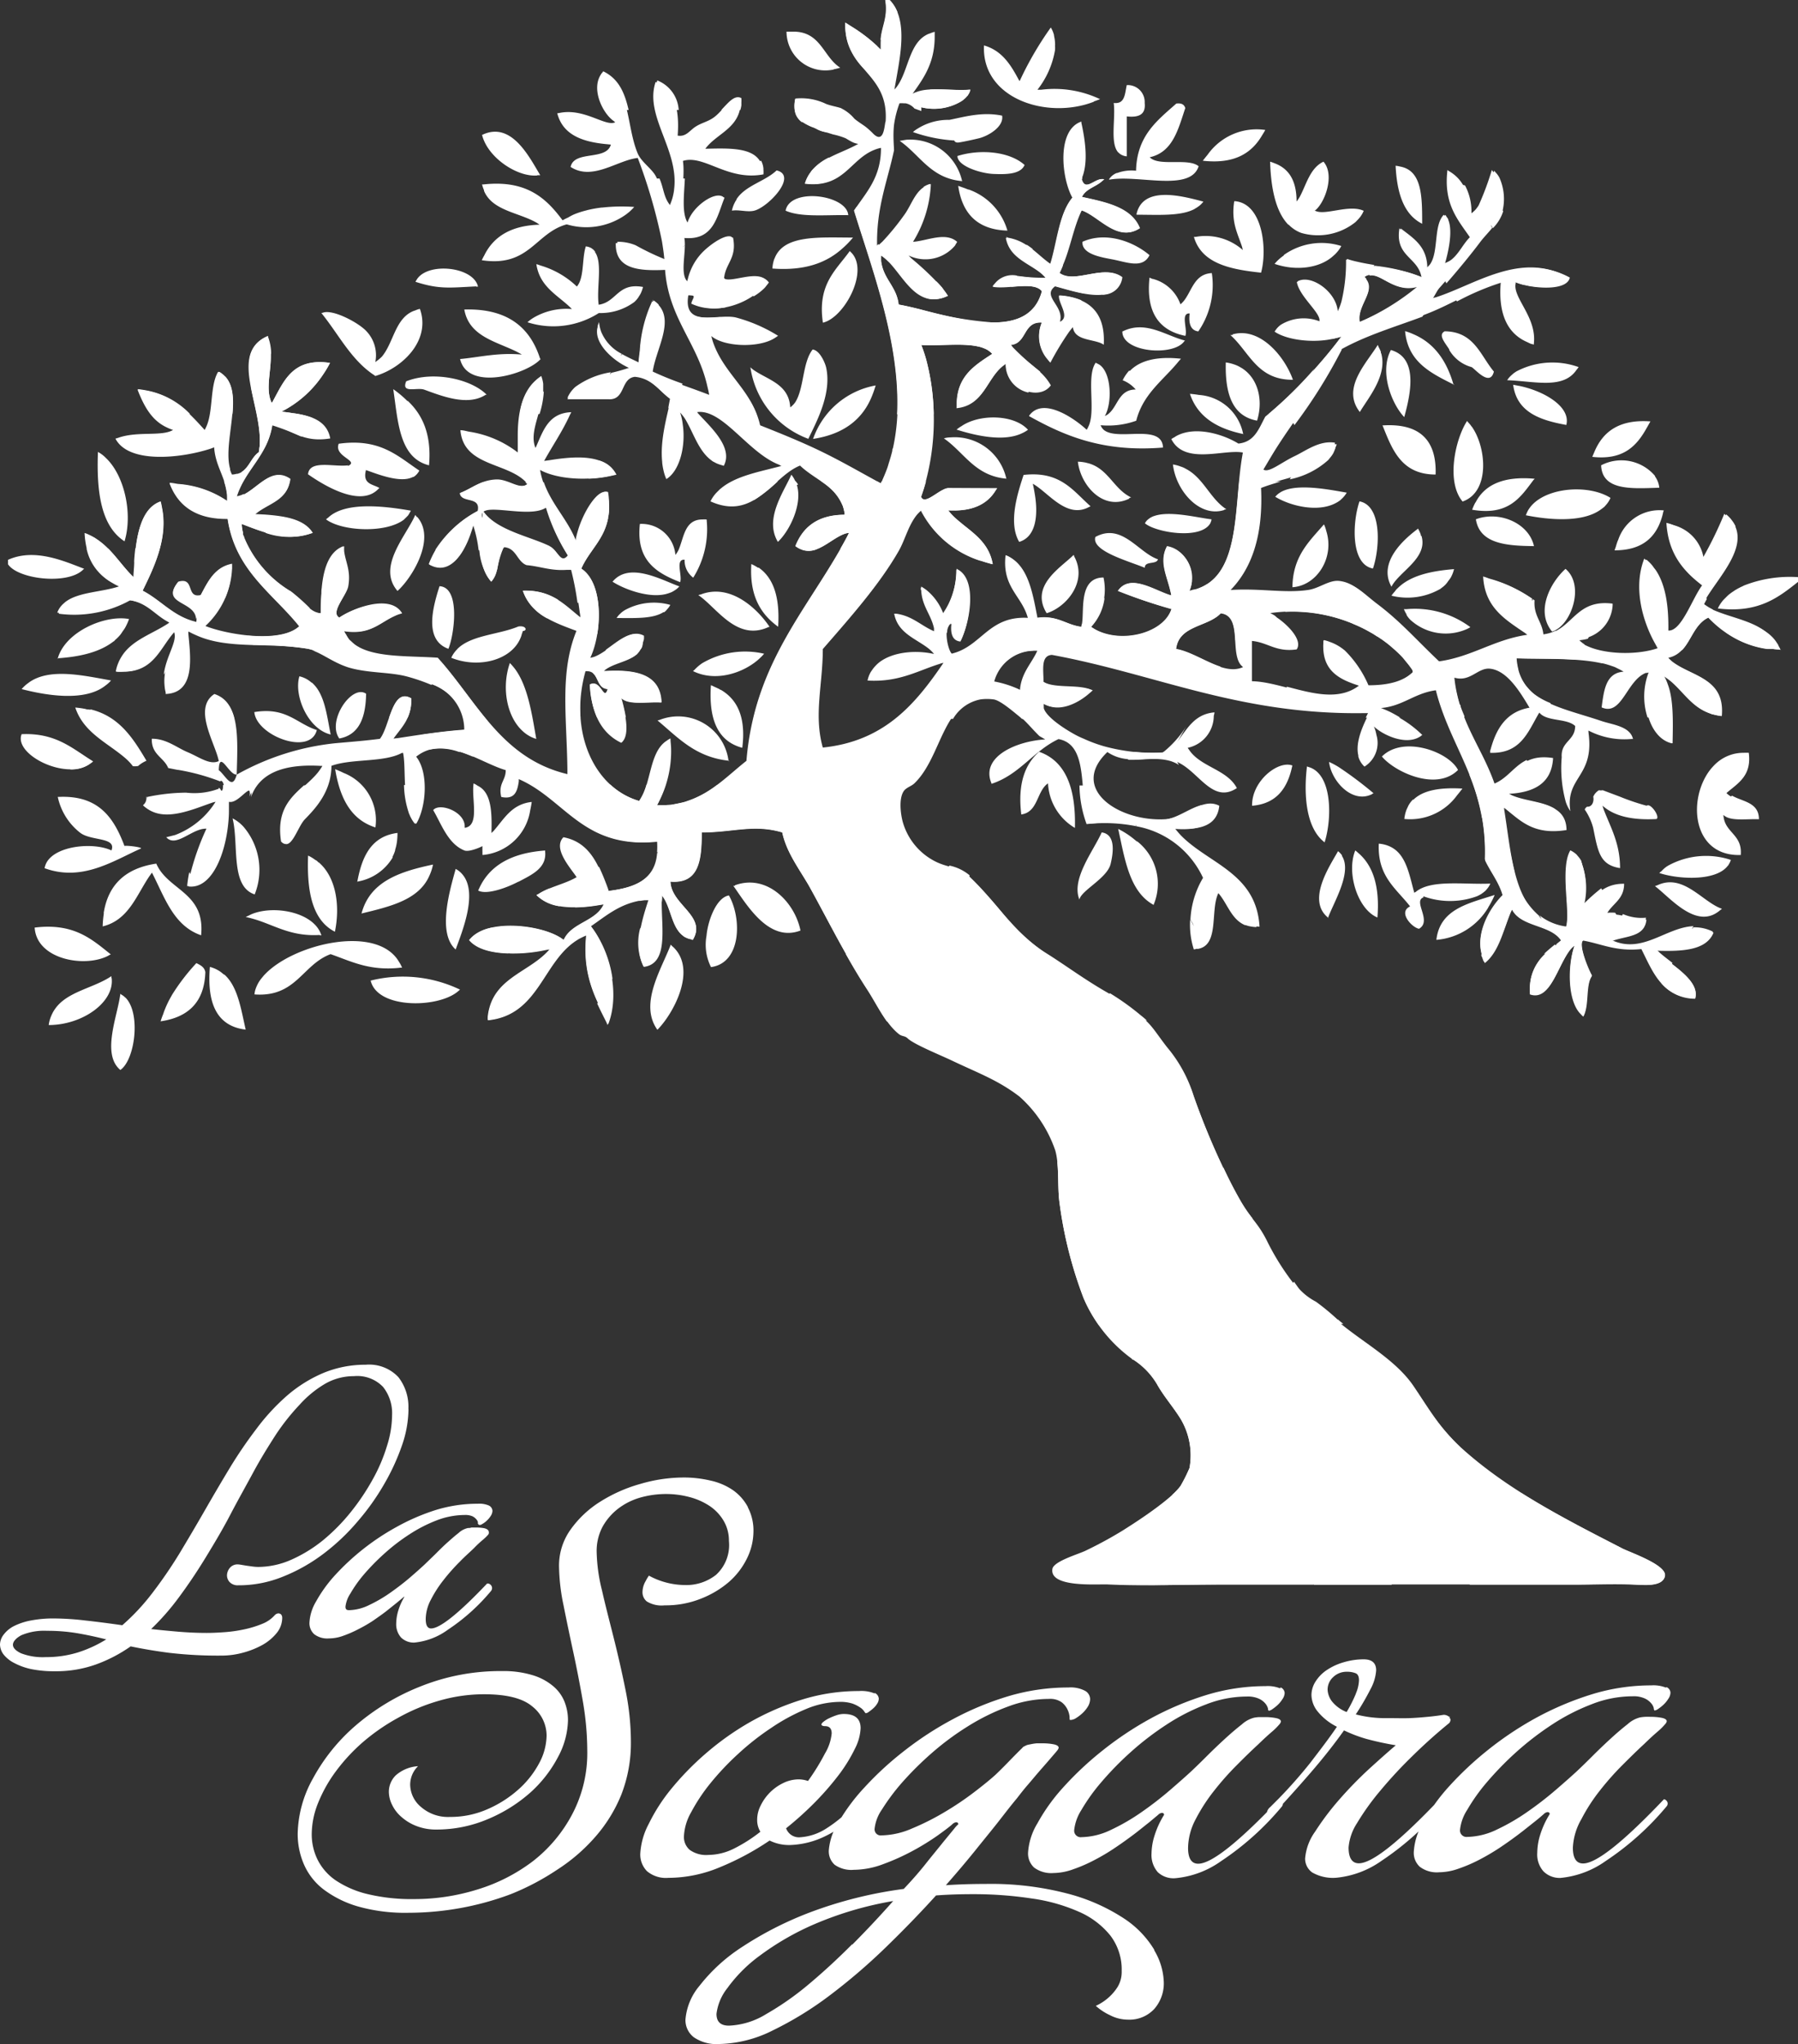 <svg xmlns="http://www.w3.org/2000/svg" viewBox="0 0 212.6 241.61"><rect x="0" y="0" width="212.6" height="241.61" fill="#333333" stroke="none"/><defs><style>.cls-1{fill:#fff;}</style></defs><title>logoWhite</title><g id="Layer_2" data-name="Layer 2"><g id="Livello_1" data-name="Livello 1"><path class="cls-1" d="M14.81,117.91a1.93,1.93,0,0,0-.46-.35.54.54,0,0,0-.12-.09h0l0,0c-.31,2.58-2.27,7.11,0,9,1.73-1.18,2.45-6.68.62-8.54h0M121.57,50.82h0l0,0c-1.63-1.85-5.74-1.92-7.88-.45a3.73,3.73,0,0,0-.58.41h0l0,0c2.24.71,5.6,1.49,7.78.41a3.59,3.59,0,0,0,.66-.39M142.23,19h0l0,0c3.77.42,5.78-.92,7-3,.13-.21.26-.41.38-.64h0s0,0,0,0a7.1,7.1,0,0,0-6.82,2.93c-.2.24-.4.49-.59.74M47.83,61.34c.12-.1.23-.22.34-.33s.09-.1.13-.16a2.2,2.2,0,0,0,.15-.26,1.71,1.71,0,0,0,.13-.23h0v0c-3.1-.54-7.75-1.1-9.77.82a2.65,2.65,0,0,0-.26.21h0l0,0c1.9,1.42,7.13,1.67,9.25,0l0,0m6.08,41.32h0l0,0c-.65,2.37-2.23,7.56,0,9.52.77-2.13,2.59-6.54.9-8.75a2.7,2.7,0,0,0-.87-.76M156.53,62s0,0,0,0c-1.72,2-3.67,3.74-3.71,7.41,2.92-.19,5-3.53,4-6.65a4,4,0,0,0-.25-.74Zm31.74-8h0l0,0c3.73.42,5.28-1.33,6.46-3.45l.42-.74h0l0,0c-3.7-.27-5.64,1.22-6.64,3.64-.08.19-.16.36-.23.55m-128,24.39v0s0,0,0,0c-1,2.89-.36,6.36,1.56,8.06l0,0a4,4,0,0,0,1.57.89c-.52-3-1-6.17-2.47-8.21a7.23,7.23,0,0,0-.67-.78M54.1,76.7a3,3,0,0,0-.29.32,3.1,3.1,0,0,0-.45.73h0s0,0,0,0c3.23,1.3,7.11.29,8.19-2.35a2.25,2.25,0,0,0,.15-.46,2.17,2.17,0,0,0,.12-.36c.56,0,.42-.68-.53-.53-2.19.92-5.23,1-6.94,2.41l-.24.21m46.37-47h0l0,0c-1.62,2.27-3.85,3.91-3.18,8.47,2.56-.58,5.61-6.29,3.24-8.4l0,0m89.06,30.26a3.26,3.26,0,0,0,.31-.33,3,3,0,0,0,.52-.82s0,0,0,0c-2.48-1.56-7.12-1.29-9.16.72,0,0,0,0,0,0a3.42,3.42,0,0,0-.43.51l-.11.16a3.54,3.54,0,0,0-.25.52.91.91,0,0,1-.07.14h0v0c2.9.59,6.74.85,8.82-.64a3.47,3.47,0,0,0,.38-.29M148.05,95.24c2.94-.24,4.22-2.13,4.76-4.76-1.7-.63-4.82,1.86-4.76,4.76M86.89,104.7l-.18,0h0l0,0c1.68,2.38,4.21,6.7,7.94,5.29-.66-3.33-3.94-6.73-7.73-5.36M189.32,55c.13,3,3.56,2.76,6.82,2.65h.06a2.74,2.74,0,0,0-.51-1.34l0-.06A5.2,5.2,0,0,0,189.32,55m-26.45,53.44c.29-3.6-.49-6.14-2.3-7.65a4.15,4.15,0,0,0-.32-.27h0l0,0c-1.08,2.66.3,7,2.65,7.94M174,50.41a.83.83,0,0,1-.08-.12c-.1-.13-.21-.25-.32-.37a1.83,1.83,0,0,0-.13-.16h0l0,0c-1.39,2.12-2.51,7.18-.53,9.52,3.27-1.14,2.83-6.39,1.09-8.85m-17,58.06c.61-1.74,2.89-5.36,1.65-7.31a.22.22,0,0,0,0-.08,2.18,2.18,0,0,0-.47-.49s0,0,0,0h0l0,0c-.94,1.71-3.84,5.9-1.06,7.94m5.12-14.73a.59.59,0,0,0,.14-.06h0l0,0a44.75,44.75,0,0,0-4.1-3.08,9.17,9.17,0,0,0-1.16-.62s0,0,0,0l0,0c.28,2.32,2.79,5,5.12,3.79m-5.65,5.73c.91-2.85.93-8.16-1.93-8.93l-.15-.06h0c-.37,3.06-.23,7.26,2.12,9m11.64,6.35a9.24,9.24,0,0,0,6.33,0h0a3.78,3.78,0,0,0,.53-.28,4.3,4.3,0,0,0,.51-.4l.15-.18a2.28,2.28,0,0,0,.4-.64h0s0,0,0,0c-3.13.14-7.05-.52-8.84,1-.05,0-.11.06-.15.09-.56-2-.91-4.27-2.51-5.27l-.08-.05a3.6,3.6,0,0,0-.66-.3,3.9,3.9,0,0,0-.95-.19h0c-.17,3.82,2,5.26,3.62,7.31l.08.11c-1.47.68.24,2.51,1.06,2.64,1.58-.92-.76-3.27.53-3.71m-111.11-45v-.54c1.59,2.37,5.54,3,7.94,4.23.92.46,1.28,2.14,2.11,1.06a22.72,22.72,0,0,1-2.64-5.81l-.07,0c-2.21,1.47-8.75-1.17-7.37,1.48Zm63.52,20.43c.24-2,1.43-3,2.09-4.56h0a4.93,4.93,0,0,0-5.28,3.69l0,0a12.36,12.36,0,0,1,3.11,1c0-.07,0-.12,0-.19M160.91,38a28.51,28.51,0,0,0,6.67-4.11l-.26,0c-2.93.7-4.5-2.3-6-1.13,1.63,1.5-.91,3.27-.53,5.28Zm-1,35.69a18.39,18.39,0,0,0-9.71-1.22,5,5,0,0,1,.54.3L151,73a1,1,0,0,0,.13.09c1.4,1,2.89,2.67,2.19,3.67-2.46.35-3.39-.83-5.29-1v4.76c4,.08,9.2,3.33,12.69.54-.29-.1-.58-.19-.86-.3-2-.74-3.65-1.93-3.36-5h0a4.75,4.75,0,0,1,.67.21c2.4.82,3.48,3,4.59,5.08,2.38.08,4.15-.43,5.29-1.59L167,79.2a10.26,10.26,0,0,0-.76-1c-.13-.17-.26-.33-.4-.49-.29-.31-.6-.61-.92-.9l-.65-.56c-.27-.22-.54-.42-.82-.62s-.66-.44-1-.65c-.17-.11-.35-.2-.52-.3-.49-.28-1-.53-1.54-.77l-.44-.19m-13,5.1c-1.69-1.29.09-6-2.61-6.32-1.54,1.64-4.95,1.4-5.29,4.23,2.57.43,5.59,3.2,7.93,2.12,0,0,0,0,0,0m63.53-2.09h-.05v0c-.33,0-.63,0-.94-.09l-.51,0-.14,0A11.8,11.8,0,0,1,202,73c-2.18,1-2.13,4.2-4.74,4.75a2.92,2.92,0,0,0,.44.42c2.3,1.82,6.31,1.93,5.89,6.47h-.05a6.65,6.65,0,0,1-.95-.19c-.15,0-.3-.09-.45-.15l-.22-.09c-1.88-.8-2.86-2.51-4.33-3.72l-.07-.05a7.71,7.71,0,0,0-.75-.52,5,5,0,0,1,.42.93c.7,1.81.63,4.4.58,7h0l-.14,0c-2.78-.69-3.81-5.33-2.47-8.39a2.61,2.61,0,0,0-.42.08h0l-.14,0c-2.28.91-2.83,5.15-5.22,4.07.27-2,.48-4.07,2.6-4.22a7.12,7.12,0,0,0-.67-.36l-.32-.16c-.16-.07-.33-.12-.5-.18a9.53,9.53,0,0,0-1-.29l-.1,0c-2.89-.65-6.62-.47-10.06-.58a7,7,0,0,0,.2,1.28c0,.11.05.23.08.33a6,6,0,0,0,.39.93c.08.15.17.29.26.43a3.79,3.79,0,0,0,.3.4,5.33,5.33,0,0,0,.74.76l.08.07c1.91,1.55,4.93,2.17,8,3.21,1.3.44,3.36.61,3.71,2.12h-.22a9.21,9.21,0,0,1-5.05-1c0,.28.05.54.07.8.42,4.71-2.8,4.78-2.21,8.71a.25.25,0,0,1,0-.07v.08a4.11,4.11,0,0,1-.54-1.09,15.11,15.11,0,0,1-.48-5.27c-.13-1.9,1.59-1.94,1.59-3.7-1-.94-3.38-.5-4.23-1.58l-.09.13c-1.27,2.18-2.14,4.76-5.74,4.62l0,0h0c0-.16.1-.3.14-.46s.13-.43.2-.64l0,0c.72-2.11,2-3.7,4.4-4.1v0c-1.11-1.85-2.66-4.53-4.75-4.74-1.44-.15-2.32,1.61-4.21,1.06a15.17,15.17,0,0,0,.33,2c.11.49.24,1,.39,1.42a1.55,1.55,0,0,0,.07.23c1.09,3.24,2.9,5.77,4,9l.06,0c2.36-1,2.88-3.77,6.82-3.15-.16,3-2.25,4.07-5.24,4.23a5.5,5.5,0,0,0,.48.28c2.38,1,6.31.56,6.35,4-4,.64-5.5-1.18-7.38-2.63,0,.24.06.48.09.72.93,6,1.25,12.64,7.29,13.55a1.37,1.37,0,0,0,.07-.24.19.19,0,0,0,0-.08c.36-1.73-.76-6.65.44-8.68a2.78,2.78,0,0,1,.78.54,1.13,1.13,0,0,0,.1.13,3,3,0,0,1,.43.61,1.17,1.17,0,0,1,0,.11,8.27,8.27,0,0,1,.23,4.93l.19-.14c1.25-1.1,2.2-2.5,4.57-2.47,0,1.92-1.49,2.37-2.11,3.68h.23c2-.28,2.56.83,4.52.56v0h0a2.53,2.53,0,0,1-.13.6,2.4,2.4,0,0,1-.11.23.82.82,0,0,1-.12.2c-.75,1.06-2.55,1-3.85,1.56l.25.14c4.35,2,7.62-3.29,11.89-1.18-.87,2.12-3.75,2.22-6.84,2.12.14.17.32.33.49.5C198,114.24,201,116,200.43,118c-3.93-.12-5-3.14-6.35-5.82-3,.31-4.68-.61-6.87-1-.66.34.53,3.3,1,4.23-.83,1.1-.36,3.51-1,4.76l0,0h0a2.83,2.83,0,0,1-.3-.3c-1.58-1.53-1.57-5.75-.74-8.08a3.1,3.1,0,0,0-.43.39c-1.59,1.91-2.39,6.22-4.84,5.36-.23-3.57,1.87-4.82,3.7-6.34-1.24-1.93-4.75-1.58-5.8-3.68a4.23,4.23,0,0,0-.23.48c-.85,2.08-1.35,4.52-3,5.84,0,0,0,0,0,0h0a4.58,4.58,0,0,1-.22-.58c-1.1-2.81.94-5.94,2.36-7.33-.46-1.65-1.44-2.79-2.11-4.23.33-9-4.09-13.2-5.82-20.11-2.63.35-4,2-6.8,2.12q.68.24,1.32.54a13,13,0,0,1,3.89,2.64h0s-.1,0-.14.08c-1.73,1.28-4.62-.14-5.6-1.11a4.26,4.26,0,0,1,.3,1,3.29,3.29,0,0,1-1.41,3.75,2.48,2.48,0,0,1-.73-1.2l0-.12c-.38-1.6.59-3.64,1.29-5-.18,0-.34,0-.51,0-14.88.24-24.67-4.61-37-6.88-1.35.06-1,1.78-1,3.18,1.28,1,4.22.36,5.82,1l0,0h0a4.4,4.4,0,0,1-.39.35c-1.28,1.14-3.62,2.39-5.4,1.21a.8.8,0,0,0,0,.21.57.57,0,0,0,0,.18,1.36,1.36,0,0,0,0,.17c.29,1,2.26,2.34,3.73,3.14.3.16.62.32,1,.47l.13.06a16.78,16.78,0,0,0,2.07.77l.2.06a22.37,22.37,0,0,0,7.23.75c2.21-1.32,2.58-4.48,5.82-4.76,0,0,0,0,0,0h0c0,.16-.06.29-.08.44a3.88,3.88,0,0,1-3.08,3.75c.05.1.13.18.19.28,1.37,2,4.46,2.28,5.62,4.48l0,0h0c-3,2-4.65-2.33-7.37-3.2s-5.35.69-7.94-1.06c-4.57,4.34,1.37,8.28,6.88,7.94,2.25-.14,4.34-2.65,6.35-1.59-.24,2.39-2.33,2.94-5.26,2.65a10.29,10.29,0,0,0,.74.87c3.31,3.37,8.91,4.45,9.28,10.77h0a4.28,4.28,0,0,1-.76-.09,2.34,2.34,0,0,1-.49-.14l-.1,0c-1.74-.71-2.12-2.77-3.36-4a2,2,0,0,0-.24.45c-.85,2.1.18,6.08-2.42,6.42a10.58,10.58,0,0,1,1.06-8.46c-2.23-4.48-6.32-7.09-13.75-6.35-1.5-3.09.12-9.3-3.71-10-3,1.42-4.6,4.21-7.93,5.29,0,0,0,0,0,0h0s0,0,0-.07c-1.33-3.19,3.08-5,6.36-5.18L122.9,87c-.85-.82-1.5-1.67-2.36-2.37s-2.37-2-3.17-2.12a6.18,6.18,0,0,0-1.55,0c-2.13.33-3.31,2.16-4.19,3.94-1,2-1.86,4.58-3.54,6.17-.37.33-.94.47-1.23.89-.59.88-.38,2.62-.13,3.59a7.52,7.52,0,0,0,4,4.79c1.35.65,2.7.62,3.85,1.68,3.21,3,5.3,6.71,9.12,9.09,2.34,1.46,4.55,3.14,7.41,4.76a28.78,28.78,0,0,1,3.71,2.65c1.39,1.06,1.69,1.79,3.17,3.7a16.52,16.52,0,0,1,3.17,5.82c1,2.87,2.18,5.7,3.49,8.46.64,1.34,1.32,2.67,2.07,4s1.53,2.09,2.26,3.18a13.35,13.35,0,0,1,.89,1.56,29.4,29.4,0,0,0,3.72,5.7,7.18,7.18,0,0,0,1.93,1.46,26.14,26.14,0,0,1,2.58,2.14c2.86,2.48,6.81,4.51,9,7.68,1.79,2.63,3.11,5,5.54,7.23,5.59,5.11,12.46,8.56,19.15,12,1,.5,5.34,2,5.08,3.28s-2.65,1.08-3.59,1c-2.31-.11-4.66,0-7,0H144.33c-4.43,0-8.92.21-13.34,0-1.26-.06-6.92.41-6.55-1.84.15-.91,3.15-1.76,3.92-2.15a48.06,48.06,0,0,0,4.35-2.36c2.27-1.42,5.87-3.84,6.88-5.29a19,19,0,0,0,1.06-2.12,8.41,8.41,0,0,0-1.06-5.81c-.88-1.42-2-2.68-2.81-4.13a8.76,8.76,0,0,0-2.9-2.94,17.17,17.17,0,0,1-5.76-7.23,49.42,49.42,0,0,1-2.82-11.1c-.31-2.05,0-4.53-.53-6.35a15,15,0,0,0-4.23-6.35c-2.55-1.95-4.85-2.76-7.94-4.23-1.47-.7-4.55-1.94-5.28-2.65-.35-.33-.65-.19-1.06-.52-1.61-1.31-2.55-3.52-3.71-5.3-2.77-4.26-4.59-8.05-6.87-12.16-1.15-2-2.68-4-3.18-6.35-3.36-1-5.84,0-9.52,0,0,3.14-.24,6.1-3.7,5.82a2.76,2.76,0,0,0,.1.65c.64,2.34,4.11,3.67,2.54,6.23-.1,0-.16-.06-.24-.08a1.89,1.89,0,0,1-.44-.13,2.16,2.16,0,0,1-.34-.17l-.18-.14c-1.15-.9-1.35-2.75-2-4.1h0a3.46,3.46,0,0,0-.42-.63c0,.26,0,.53-.06.8,0,3.21.77,7.24-2.08,7.63-1.35-2.3-.13-5.92.52-7.92l-.55,0-.51.07-.14,0c-2.41.48-4,1.83-5.67,3,1.93,2.3,3.67,7.61,2.11,11.64l0,0a0,0,0,0,1,0,0l-.15-.35c-1.4-2.82-2.94-5.49-2.46-10.19-.19.07-.36.15-.53.23l-.34.16-.16.11c-4.17,2.54-4.53,8.89-10.61,9.53,0,0,0,0,0,0h0c0-.13,0-.23,0-.35a5,5,0,0,1,.1-.69,1.6,1.6,0,0,1,.05-.21c.91-3.86,5-4.52,7.19-7.14l-.44.06c-3,.67-7.47.8-9.06-1.15,2-2.61,8.87-1.79,11.11,0,0,0,.06-.08.09-.13,1-1.94,3.76-2.06,4.67-4.08l-.42.06c-2.79.49-5.81.6-7.51-1.14h0l.21-.11c1.31-.86,3.15-1.19,4.52-2l0,0c-.73-1.11-2.85-3.39-1.56-4.72,3.27.62,4.25,3.52,5.29,6.35,3.46-.42,6.25-1.51,5.83-5.82-8.83.9-10.87-5-16.4-7.4a2.93,2.93,0,0,1,0,.29c-.17,1.12-.44,2.16-2.07,1.82-.38-1.61.54-1.92.53-3.17-3.07-.88-7.25-4.25-10.59-1.59,1.5,1.86,1.19,6,0,7.94,0,0,0,0,0,0v0a3.23,3.23,0,0,1-.48-.72,2,2,0,0,1-.17-.36,1.66,1.66,0,0,1-.12-.31c-.82-2.21-.44-5.39-.78-7l-.13,0c-2.13,1.16-5.93.65-8.34,1.53,0,3.12-2,5.14-3.17,6.35-.86.92-1.6,3.78-2.65,2.64-.77-4.93,2.39-5.93,4.24-8.23.08-.11.16-.21.24-.33a4.32,4.32,0,0,0,.27-.42l-.17,0c-4.26-.25-7.24.75-8.28,3.71v-.11a1,1,0,0,1,0,.1,1.9,1.9,0,0,0,.05-.37c-.06-1.44-1.51,1.2-2.65.91,0,.18,0,.35,0,.52V96a.45.45,0,0,0,0,.11c-.15,4.43-1.91,9-4.76,8.67,0,0,0,0,0,0h0a12.56,12.56,0,0,1,.23-1.6,29.84,29.84,0,0,1,1.87-5.23h-.09c-1.65,0-3.54,2.3-4.67,1h.05l1-.25a9.68,9.68,0,0,0,4.79-3.93l-.3.07c-2.41.81-6,2.53-8.14.42l0,0h0s0,0,0,0a1.06,1.06,0,0,0,.32-1.05,23,23,0,0,1,4.64-.52,8.15,8.15,0,0,0,4-.52s0,0,0,0h0s0,0,0,0c.13.35.37.55.45,0s-.24-1.06-.43-.81A25.38,25.38,0,0,0,21.07,91S21,91,21,91l-1.11-.22c-.52-1.28-2-1.57-1.94-3.46H18c1.68,0,2.92,1.06,4.17,1.58,1.43.6,2.64,1.56,3.7,1.06-.4-2.09-3.11-6.24-.52-7.93,3.07,1,2.75,5.35,2.64,9.52h-.06c-.89,0-2-3-2.06-.52.8.61,1.59,2.5,2.12.53a30.11,30.11,0,0,1,11.64-3.71c2.6-.23,3.34-.28,5.29-.52,1.18-1.47,1.42-6.1,3.7-4.77.08,2.35-1.14,3.41-2.09,4.74l.54-.06c2.57-.39,5.12-.8,7.9-1,0-.11,0-.19,0-.29-.42-4-3.21-5.09-6.83-6.06-2-.54-4.59-.38-6.88-1.06-2-.59-3.36-1.85-4.76-2.12-4.57-.85-9.51.12-13.31-1.63a.05.05,0,0,1,0,0,8.68,8.68,0,0,1-.92-.45v.26c.25,2.74.88,7-2.68,7.14,0-.07,0-.12,0-.18a4.53,4.53,0,0,1-.13-.78c-.29-3,1.85-5.12,1.22-6.44-.07.07-.13.15-.2.23-1.58,1.86-2.38,4.51-5.8,4.53h0a6.24,6.24,0,0,1-.86,0s0,0,0,0h0a4.23,4.23,0,0,1,.29-1,3.38,3.38,0,0,1,.22-.47,3.14,3.14,0,0,1,.18-.31c1.23-2,3.73-2.7,5.64-4l-.17-.11c-1.55-.83-2.48-2.27-4.58-2.55a13.67,13.67,0,0,1-8.46,1.59l0,0h0a2.72,2.72,0,0,1,.4-.71,2.62,2.62,0,0,1,.22-.25l.28-.25c1.53-1.26,4.4-1.19,6.46-1.91a8.09,8.09,0,0,1-1-.51c-1.93-1.08-3-3-3.17-5.86l0,0v0l.25.13a8,8,0,0,1,1,.51l0,0c1.85,1.18,2.94,3.12,4.47,4.61,0-.58.05-1.18.1-1.78C16.08,63,16.8,60,19,59.26v0h0a7.78,7.78,0,0,1,.17.81c.72,3.6-1,7.06-2.3,9.74,2.21,1.14,3.62,3.07,6.35,3.7a.17.17,0,0,1,0-.07c.36-2.57-4.38-1.93-2.13-4.69,2-.57.84,2,2.65,1.58.86-1.61,1.63-3.3,3.7-3.7v0h0c0,.2,0,.37,0,.56a9.87,9.87,0,0,1-3.15,6.8c.17.07.35.14.54.2,2.76.93,8.5,1.77,10.57-.19-3.14-3.92-7.55-6.57-8.47-12.7-3.74,0-5.87-1.54-6.87-4.23h0v0c.36,0,.68.09,1,.13a11.9,11.9,0,0,1,5.8,2c0-.26,0-.5,0-.74-.23-2.15-1.39-3.36-1.54-5.59L25,53c-3.29,1.11-9.73,1.93-11.35-1.15h0a2.76,2.76,0,0,1,.27-.08c2.29-.85,5.22-.14,6.54-.95a5.75,5.75,0,0,1-.76-.31c-1.8-.84-2.7-2.56-3.44-4.46h.05v0a11.07,11.07,0,0,1,1.36.21c3,.66,4.77,2.62,6.53,4.56.07-.11.12-.24.18-.36.85-1.8.42-4.87,1.41-6.51l0,0h0L26,44a3.33,3.33,0,0,1,.55.42l.07.09c2.16,2.33-.29,7.84.59,10.91,0,0,0,.08,0,.12a3.32,3.32,0,0,0,.22.55A2.38,2.38,0,0,0,28,56l.1,0a2,2,0,0,0,.49-.21h0c.89-.56,1.16-1.74,2-2.33a6.42,6.42,0,0,0,.12-.88.07.07,0,0,1,0,0c.27-4.69-3.68-10.89.93-12.83a0,0,0,0,1,0,0h0a.38.38,0,0,1,0,.1c1.06,2.71-.55,5.69.49,7.78l.08-.12c1.36-2.45,2.36-5.26,6.8-4.62l0,0h0a10.65,10.65,0,0,1-.74,1.26,12.9,12.9,0,0,1-5,4.5c.46.05.9.11,1.33.18,2.2.29,4.07.91,4.45,3H39c-3.33.53-4.49-1.1-6.79-1.6C31.62,53.92,29,55.5,28,58.71a2.47,2.47,0,0,0,.47-.11c1.95-.71,3.59-3.59,5.87-2a3.5,3.5,0,0,1-.12.58.43.43,0,0,1,0,0c-.54,2-2.76,2.34-4.07,3.58l1.17.06C33.75,61,36,61.37,37,63l0,0h0c-.1,0-.2,0-.31.08-3,1-5.69-.24-8.1-1.15A7.78,7.78,0,0,0,28.71,63c0,.07,0,.13,0,.2s.1.25.14.37a13.54,13.54,0,0,0,5.41,6.29c1.32.81,2.29,2.63,3.66,2.63,0-.85,0-1.62.08-2.33,0-.24,0-.47.05-.7a.13.13,0,0,1,0-.06c.24-2.41.95-4.25,2.55-4.84v0h0a4.35,4.35,0,0,0,0,.63c.19,1.34.8,2.26.48,4.1C41,70.4,39,72.4,40.12,73c1.39-1,6-2.9,7.41-.53h0a3.89,3.89,0,0,0-.85.3c-1.78.81-2.89,2.29-6,1.8a3.25,3.25,0,0,0,.25.45,4.93,4.93,0,0,0,.34.54c.1.11.21.2.32.3a3.57,3.57,0,0,0,.65.51l.26.15c2.29,1.2,6,1,9.26,1.22,4.61,5.09,7.49,11.9,15.33,13.76,0-.21,0-.4,0-.6-.08-6.24-.92-11.43,1.07-16.33-2.7-1-5.44-2-6.35-4.76h0s0,0,0,0,.08,0,.12,0c3.35-.07,4.85,1.7,6.69,3.15,0-.25-.06-.48-.09-.72a48.21,48.21,0,0,0-.94-5.08c-.21,0-.37,0-.57,0h0c-1.87.12-3.08-.42-4.7-.56-1.15-.44-1.18-2-2.64-2.12-.9,1-.61,3.28-1.59,4.24l0,0h0l0,0C56.57,67.28,56.84,64.06,56,62c-.07.26-.16.54-.26.83-.77,2.38-2.48,5.35-5,3.89a12.3,12.3,0,0,1,5.82-6.35c.39-1.8-2-.87-2.12-2.11,1.34-.5,2.34-1.51,4.24-1.59,1.44-.06,2.82,1.3,3.7.53a4.59,4.59,0,0,0-.54-.54c-2.4-2-7.06-1.74-7.4-5.81h0c.36,0,.7.11,1,.17a12.5,12.5,0,0,1,5.78,2.46c0-.52,0-1,0-1.49v0c0-.18,0-.34,0-.52,0-3.19.74-5.69,2.7-6.95a.06.06,0,0,1,0,0h0a4,4,0,0,1,.23.93c0,.21,0,.42,0,.63v.26c-.06,2.39-1.61,4.69-.84,6.59l.07-.11c.85-1.91,1.47-4,4.17-4.1a.05.05,0,0,1,0,0h0c-.06.14-.15.28-.21.42-.87,1.9-2,3.53-3,5.34l.61-.08c3-.49,6.7-.76,7.84,1.69h0l-.37.08c-2.75.69-6.43.53-8.56-.62a8.78,8.78,0,0,0,.33,1.32c.92,2.72,2.8,4.49,3.85,7.08a8.68,8.68,0,0,1,.25-1.08c.64-2.32,2.38-5.13,3.47-4.68A7.7,7.7,0,0,1,72,59.33s0,.08,0,.12a8.23,8.23,0,0,1,0,1,.15.15,0,0,1,0,.07c-.25,3.07-2.26,4.37-3.27,6.68,2.68,1.74,2.46,7.6,1.07,10.55a3.46,3.46,0,0,0,.53-.14c2-.81,3.95-3.5,5.81-2.47a2.63,2.63,0,0,1,0,.41A2.73,2.73,0,0,1,76,76a2.58,2.58,0,0,1-.1.42c0,.1-.08.18-.12.27a2.56,2.56,0,0,1-.48.64l0,0c-1.06.94-2.91,1.08-3.94,2l.38,0c3.57-.18,6.32.46,6.45,3.71h-.07c-1.64-.09-3.78.34-4.66-.51v.09c.32,1.22,1.2,4.25,0,5.18-2.38-1.14-3.54-3.51-3.7-6.87,1.32-.7,1.65,2.09,2.11.52h0c-1.51-.07-.92-2.25-2.64-2.11-2,7.16,1,13.79,6.35,15.34,1.44-2,1.16-5.65,3.15-7.06l.08-.05a2.83,2.83,0,0,1,.47-.29v0h0c0,.38.06.74.07,1.09a13,13,0,0,1-1.66,6.8h.13c.3,0,.57,0,.84,0s.5,0,.72-.05L80,95c.34-.07.69-.14,1-.23l.35-.12c2.91-1,4.72-3,6.91-4.72.92-11.3,6.9-17.55,11.3-25.38a0,0,0,0,1,0,0c.28-.51.56-1,.83-1.56a2.31,2.31,0,0,0-.43.08c-1.87.61-3.72,3.16-5.91,1.48.9-2.27,2.67-3.68,5.82-3.7a.8.8,0,0,0,0-.15,4.94,4.94,0,0,0-.22-.9,1.17,1.17,0,0,0-.05-.11c-.91-2.31-3.36-3.07-5-4.66-3.28,1.31-5.39,6.59-10.59,4.23,0,0,0,0,0,0h0a4,4,0,0,1,.54-.84c.14-.17.3-.32.46-.48s.13-.13.2-.18c1.78-1.52,4.63-2,7.21-2.69-.11,0-.21-.1-.32-.15-3.64-1.4-6.66-6.61-9.67-6.21l.1.14c1.37,1.53,4.23,4,3.05,6.21a1.15,1.15,0,0,1-.17-.06,4.52,4.52,0,0,1-.68-.23l-.46-.24-.13-.1C82.58,53.3,82,51.14,81,49.5h0a6.11,6.11,0,0,0-.58-.74,6.76,6.76,0,0,1,.31,1.41c.37,2.47-.32,5.46-1.94,6.46,0,0,0,0,0,0h0a5.25,5.25,0,0,1-.33-1,7.53,7.53,0,0,1-.16-.95s0-.06,0-.08c-.27-2.55.55-5.31,1-7.41-1.35-.94-2.14-2.45-4.23-2.65-1.74.2-1.07,2.81-3.18,2.65H67.1l0,0h0a3.29,3.29,0,0,1,.44-.76,2.2,2.2,0,0,1,.24-.28,2.37,2.37,0,0,1,.28-.27c1.54-1.38,4.26-1.57,6.41-2.34-.21-.1-.43-.21-.66-.34a2,2,0,0,1-.25-.14l-.23-.14c-1.56-1-3.08-2.68-2.67-4.22l0-.07a2.07,2.07,0,0,1,.13-.4s0,0,0,.06l0,0a4.63,4.63,0,0,0,.25,1.11c.75,2,2.64,2.75,4.46,3.62,0-.54.09-1.05.15-1.55a16,16,0,0,1,1.46-5.85l0,0h0s0,0,0,0a3.66,3.66,0,0,1,.59.49l0,.06c1.81,2-.32,5.24-.7,7.86,2.14,1,4.57,1.75,6.85,2.64-.05-.37-.14-.7-.21-1-1.14-5.13-4.57-8-5-13.77-3.14.14-5.92-.08-5.83-3.17h0c2.66,0,3.69,1.55,5.76,2.11-.06-.81-.18-1.58-.3-2.33a63.15,63.15,0,0,0-2.86-9.84c-2.41.26-5.35,2.75-7.94,1.06.43-2,4.23-.7,4.76-2.64l-.71-.07c-2.81-.29-5-1.16-5.63-3.64h.13c3-.71,5.57,1.65,6.73,1.07a1,1,0,0,1-.16-.13c-1.35-.91-2.81-3.93-1.41-5.69,3.46,1.65,2.82,6.17,4.23,9.52.43,1,1.64,1.77,2.12,2.65.74,1.39.58,2.66,1.57,3.69a7.94,7.94,0,0,0,.41-1.08,7.36,7.36,0,0,0,.19-.91s0,0,0-.06c.64-4.7-3.54-8.72-2.18-12.75h0l.17.08c2.08.82,2.67,3.13,2.44,6.26,1,.17,1.4-.6,2.12-1.06s1.41-.57,2.11-1.06c1.12-.77,2.13-2.71,3.18-2.12a5,5,0,0,1,0,.58,2.85,2.85,0,0,1,0,.29,4,4,0,0,1-.14.62v0c-.67,2.09-2.82,2.71-4,4.3h.15c2.64-.06,5.33-.15,6.31,1.46L90,19a2.49,2.49,0,0,1,.27.91s0,.09,0,.14a3.24,3.24,0,0,1,0,.56c-4.27.81-7-2.37-9.52-1.59.34,2.3-.68,5.95.52,7.39a2.83,2.83,0,0,1,.22-.59c.75-1.62,3.05-3.2,4-2.56-.91,2.25-1.28,5.06-4.75,4.76v0c.3,1.62-.67,4.51.51,5.25a1.82,1.82,0,0,1,.07-.25,6.79,6.79,0,0,1,2-3.45c1-.92,2.54-1.91,3.18-1.58.47,2.41-.88,3-1.06,4.76.58,1,4.2-1.09,5.29.53-.09.15-.23.3-.34.45a1.83,1.83,0,0,1-.13.16c-1.67,1.95-5.52,3.43-8.52,2,.11-.66.82-1.08-.53-1-.68,4,3.7,2.13,5.82,2.64A18.42,18.42,0,0,1,92,39.69s-.31.22-.48.32c-1.87,1.13-5.92,1-7.41-.29a7.62,7.62,0,0,0,.4,1.25c1.42,3.47,4.46,5.32,5.37,9.3,2.51,1,5,2,7.41,3.18s4.6,2.46,6.88,3.69c.09-.2.16-.4.25-.6.18-.41.35-.82.5-1.24.06-.17.11-.35.16-.52.16-.5.31-1,.43-1.5,0-.1,0-.2.07-.29,2.1-9.44-2.17-20.26-4.58-28.12,1.4-2.12,3.18-3.87,3.17-7.39a3.93,3.93,0,0,0-.8.24c-2.9,1.16-3.58,4.54-8.2,4,0,0,0,0,0,0h0a3.53,3.53,0,0,1,.34-.82,2.85,2.85,0,0,1,.26-.41l.15-.22c1.29-1.65,3.68-2.2,5.56-3.26h0a2.44,2.44,0,0,1-.8-.27c-.24-.12-.47-.27-.7-.4a8.43,8.43,0,0,0-1.48-.45l-.83-.26a3.46,3.46,0,0,1-.94-.31A4,4,0,0,0,96,15a5.54,5.54,0,0,1-1.16-.6,2,2,0,0,1-.77-1,2.68,2.68,0,0,1-.13-.75,3.62,3.62,0,0,1,.1-1,6.76,6.76,0,0,1,3.65.64c.56.21,1.13.3,1.69.47A4.8,4.8,0,0,1,101,14a1.31,1.31,0,0,0,.12.11c.37.29.77.55,1.16.82a9.12,9.12,0,0,1,1,.9c1.31,1.26,1.29-1.22,1.44-1.49.39-5.86-5-6-4.76-11.64l0,0v0l.64.41a17.6,17.6,0,0,1,3.53,2.73c0-.23,0-.45,0-.66,0-1.91.94-2.86.57-5.13h.53c2.27,2.39,1.14,6.92.53,10.53.09-.09.16-.18.24-.27,1.46-1.9,1.43-5.29,3.78-6.3l.18-.06a4.08,4.08,0,0,1,.56-.19v0h0c0,.2,0,.37,0,.57,0,3.12-1.31,4.92-2.61,6.74a2.55,2.55,0,0,1,.48-.2c1.58-.63,4.35-.08,6.36-.27,0,0,0,0,0,0h0a1.63,1.63,0,0,1-.28.63c0,.06-.1.12-.15.18a1.82,1.82,0,0,1-.31.31,2.07,2.07,0,0,1-.38.28l-.08.05a6.29,6.29,0,0,1-4.61.63v.45h0l-.19-.08-.62-.22a1.14,1.14,0,0,0-.19-.19,1.37,1.37,0,0,0-.24-.18,1.77,1.77,0,0,0-.63-.25l-.21,0a2.69,2.69,0,0,0-.5,0l0,0a11.82,11.82,0,0,0-.65,2.56c-.14,1.26,0,2.59,0,3-.77,3.66-2.11,6.76-2,11.36l.63-.57a29.64,29.64,0,0,0,2.54-3.1c1-1.33,1.38-3.26,3.18-3.7v0h0c0,.05,0,.1,0,.16a14.09,14.09,0,0,1-2.1,6.66H108c1.67-.13,3.81-1.2,5.17,0a1.12,1.12,0,0,1-.16.28.91.91,0,0,1-.09.17,4.58,4.58,0,0,1-5.48,1.17c.1.12.2.21.3.32A34.6,34.6,0,0,1,111.4,34l.09.13a7.14,7.14,0,0,1,.59.82h0L112,35c-4,1.79-5.45-3.29-7.8-4.79a4.94,4.94,0,0,0,0,.68c.27,2.13,1.84,3,2.07,5.12,5,.86,15.16,5.08,16.93-1.58-.91-1.21-4-.2-5.82-.53l0,0h0a3.39,3.39,0,0,1,.28-.34c1.32-1.71,3.29-.52,6-.68a4.91,4.91,0,0,0-.65-.64c-1.53-1.2-3.66-1.81-4.08-4.12h0v0l.21.06c2.32.4,3.42,2,5,3.11.06-.15.1-.31.15-.46.73-2.6,1-5.68,2.51-7.46-1.28-2.29-1.89-8,1.06-9v0h0a.5.5,0,0,1,0,.12c.45,2.05.88,4.82,0,6.72.45,1.55,1.7-.32,2.64,0l0,0h0c-.06.06-.14.11-.21.17-.73.71-1.93.95-2.42,1.9h0c2.88.63,5.83,1.2,6.85,3.7-2.64,1.74-4.85-1.49-6.88-2.12-1,1.94-1.36,4.44-2.23,6.46l0,.07a8.7,8.7,0,0,1-.39.88l0,0a2.06,2.06,0,0,0,.41.23c1.85.79,5-1.23,7,.27-.52,3.55-5.63,1.65-7.94,1.06-1.68,1.21,1.1,2.35.54,4.2,0,0,.07,0,.11,0,1.24-.59-.25-2.21-.12-3.1,3.45.25,5.51,1.89,5.29,5.82l0,0h0a2,2,0,0,0-.46-.24c-1.23-.44-3-.38-3.19-1.84-.16.18-.31.37-.46.57a34.31,34.31,0,0,0-2.2,3.63l0,0h0a4.29,4.29,0,0,1-.33-.38,4.18,4.18,0,0,1-.69-4.35h0c-2.24-.14-1.74,2.47-3.66,2.64a3.71,3.71,0,0,0,.23.32c1.34,1.65,3.45,2.52,4.5,4.45-1.44,2-5.5.25-5.29-2.62-.11.07-.2.15-.3.22-2,1.56-2.3,4.74-5.52,5,0,0,0,0,0,0h0c0-.19,0-.34,0-.51.09-3.24,2.18-4.48,4.2-5.8a2.62,2.62,0,0,0-.7-.54,4.43,4.43,0,0,0-.8-.3h0c-1.88-.49-4.66-.08-6.9-.21a16.79,16.79,0,0,1,.63,1.93,28.42,28.42,0,0,1-.65,16c.43,1.07,2.18-.94,3.18-1h5.81l0,0h0a1.67,1.67,0,0,1-.12.16c-1,1.73-2.81,2.6-5.66,2.45a6.67,6.67,0,0,0,.71.79c1.74,1.63,4.05,2.69,4.55,5.56h-.05a0,0,0,0,1,0,0c-.49-.12-1-.26-1.4-.41a12,12,0,0,1-7-5.94,4.59,4.59,0,0,0-.54.54c-1,1.25-1.38,2.92-2.11,4.21-2.28,4-5.75,7.9-9,11.64,0,4.22-1.09,7.77,0,11.64,7.34-.75,11-5.22,14.26-10-.21,0-.4.11-.6.16-2.59.84-4.73,2.13-8.37,1.92l0,0h0a3.5,3.5,0,0,1,.34-.94c.08-.14.18-.27.27-.4a2.6,2.6,0,0,1,.26-.32,4.56,4.56,0,0,1,.5-.48h0c1.65-1.28,4.38-1.48,6.49-1a4,4,0,0,0-.65-.65c-1.53-1.19-3.63-1.81-4.06-4.11h0s0,0,0,0l.24,0c1.92.26,2.94,1.42,4.47,2.07,0-.12,0-.23,0-.34-.38-1.77-1.58-2.73-1.52-4.94l0,0v0a4.66,4.66,0,0,1,.71.48,6.56,6.56,0,0,1,1.89,2.66,10.3,10.3,0,0,0,.64-1.09,9.37,9.37,0,0,0,.95-4.17l0,0v0l.08.07c2.46,1.21,1.45,6.46.41,8.4-.92-.13-1.2-.91-1.06-2.1-.06,0-.1.06-.15.09-.88.57-.31,3.17.15,3.59,3.54-.86,4.33-4.48,9-4.23l-.06-.18c-.77-2.5-3-3.5-2.58-7.23l0,0h0a4,4,0,0,1,.83.48c1.88,1.37,2.31,4.19,2.84,6.92,2.46-.35,3.4.83,5.29,1.06,0,0,0,0,0-.07s.05-.2.08-.31c.27-1.61-.39-5.43,2.54-5.44A6.68,6.68,0,0,1,129,74.07a6.25,6.25,0,0,0,.61.38c3.12,1.62,8,.36,8.91-2.49a58.33,58.33,0,0,1-6.35-2.11l0,0h0l.08-.09c1.48-2,4.39.14,6.23.65,0-.13,0-.25-.06-.37-.4-1.92-1.43-3.58-.45-5.45a3.8,3.8,0,0,1,2.66,5.27,5.81,5.81,0,0,0,.63-.15l.24-.07c.18-.06.35-.13.51-.2a4.51,4.51,0,0,0,.44-.22l.34-.2c3.93-2.64,3.12-10,4.17-15.53-2.24-.43-6.89,1.51-8.46-1.59a2.77,2.77,0,0,1,.37-.22,2.82,2.82,0,0,1,.29-.18c2.21-1.15,5.43-.2,7.27.93,1.94-.19,2.43-1.81,3.18-3.18a54.79,54.79,0,0,0,9-9.48c-.22.07-.45.14-.7.2-2.31.63-5.65.29-7.2-.77l0,0h0a2.32,2.32,0,0,1,.58-.63h0A5.16,5.16,0,0,1,156,38.1s0-.07,0-.1c.29-.94-2.35-2.9-2.66-4.66,1.59-.87,4.62,1.25,4.75,3.63a6.93,6.93,0,0,0,.53-1.34,20.15,20.15,0,0,0,.54-4.94h0a10.64,10.64,0,0,0,1.24.34c2.57.59,5.58.73,7.69,1.77a2.14,2.14,0,0,0-.06-.27c-.54-2.16-3.09-2.3-2.56-5.54l0,0v0l.12.11c1.44,1.1,3,2.08,3,4.61a2,2,0,0,0,.53-.51c1-1.5.38-4.56,1.59-5.81l0,0h0a.94.94,0,0,1,.16.23,2,2,0,0,1,.19.28s0,0,0,.06c.58,1.43-.07,4.11-.39,5.2a3.5,3.5,0,0,0,.62-.26,2.08,2.08,0,0,0,.38-.25l0,0c.86-.71,1.34-1.82,2.13-2.61-1.44-2.1-3.13-3.93-2.65-7.94,0,0,0,0,0,0h0a.54.54,0,0,1,.12.09c1.63.92,2.54,2.56,2.49,5.16a2.81,2.81,0,0,0,.66-.52,2.42,2.42,0,0,0,.25-.31,1.81,1.81,0,0,0,.18-.27,34.08,34.08,0,0,0,1.55-4.16s0,0,0,0a0,0,0,0,1,0,0c.05.05.07.12.12.17a2.83,2.83,0,0,1,.49.66.05.05,0,0,1,0,0,6.15,6.15,0,0,1,.39,3.88c-.19,1.13-1.6,2.36-2.64,3.71-1.51,1.94-4.1,5.15-5.78,6.83l.83-.21c4.61-1.48,10-5.45,15.53-2.39-.38,1.8-5.15,1.19-6.34.53,0,0,0,.1,0,.15-.41,1.71,2.59,4,2.13,7.26l0,0h0a3.64,3.64,0,0,1-.49-.22c-2.4-1-3.52-3.37-3.18-7.17l-.28.09c-2.89.85-5.37,2.47-8.18,3.6-3.49,1.4-7.29,2.39-10.59,4.24-2.15,4.56-5.29,8.15-7.85,12.32l-.17.28c-.33.55-.66,1.11-1,1.68.64.43,2.06-.81,3.7-1.59,1.31-.62,2.93-1.89,4.77-1.58l0,0h0a4.29,4.29,0,0,1-.44,1.07,3.64,3.64,0,0,1-.32.48l-.29.36c-1.8,2-5.24,2.28-7.94,3.35.26,5.53-1.05,9.49-3.68,12.14h.4c3.47-.21,6.35.41,9.1,0,1.32-.19,2.49-1.22,3.7-1.06,1.71.21,2.61,1.41,4.24,2.64,2.81,2.13,4.64,4.29,7.4,6.88,4-.53,6.57-2.58,10.56-3.16l-.22-.18c-2.33-1.59-4.81-3-5-6.71h0a7,7,0,0,1,.69.24,15.87,15.87,0,0,1,5.09,2.4c-.14,1.91,1,2.55,1.06,4.23a5.15,5.15,0,0,0,.93-.16,4.11,4.11,0,0,0,.77-.29l.1,0c2.16-1.13,2.89-3.7,6.67-3.21,0,0,0,0,0,0h0c0,.07,0,.13,0,.2a4.25,4.25,0,0,1-4.16,4,1.29,1.29,0,0,0,.17.16,3.57,3.57,0,0,0,.52.4l.09.06c2.15,1.21,6.23,1.3,8.7.45l-.27-.5c-1.42-2.5-2.69-6.55-1.31-10.09l0,0h0a4.43,4.43,0,0,1,.66.64,3,3,0,0,1,.25.34,3.27,3.27,0,0,1,.28.37c1.11,1.73,1.47,4.21,1.42,7.1,1.65.57,3-3.65,4.23-5.29v0c-2.19-1.68-4-3.7-4.22-7.39h0a5.24,5.24,0,0,1,.7.24,4.8,4.8,0,0,1,3.49,4c.08-.09.15-.2.23-.3a44.7,44.7,0,0,0,2.42-5l0,0h0a4.18,4.18,0,0,1,.56.55l.11.15a4.17,4.17,0,0,1,.26.37l.17.31,0,.11c1.27,3-2.68,6.66-3.81,9.07,2.51,1.84,6.93,1.76,8.57,4.47.05.08.09.17.14.26a4.92,4.92,0,0,1,.29.56M195.9,104.66a1.8,1.8,0,0,0-.21.08s0,0,0,0l0,0c1.82,1.38,4.91,5.2,7.66,2.88l.26-.2h0l0,0c-2.32-.79-4.59-4.28-7.71-2.75M168,63.31l0-.11a3.48,3.48,0,0,0-.3-.66l0-.07h0s0,0,0,0c-1.73,1.28-4.79,4-3.17,6.88.91-1.8,4.34-3.37,3.55-6m2.24,6.25.11-.09a3.16,3.16,0,0,0,.55-.48,3.38,3.38,0,0,0,.27-.36,4.1,4.1,0,0,0,.29-.4,4,4,0,0,0,.39-1h0s0,0,0,0c-2.74.22-5.15.76-6.64,2.23l-.16.15a2.56,2.56,0,0,0-.2.26,4,4,0,0,0-.4.5h0s0,0,0,0a7.81,7.81,0,0,0,5.79-.81M79.5,111.86a1.8,1.8,0,0,0-.19-.2h0l0,0c-1.1,2.91-3.77,7-1.58,10.06,1.93-1.94,4.75-7.18,1.81-9.84m4-1.27a5.89,5.89,0,0,0,.53,3.7c3.58-.48,3.67-5.72,2.12-8.47-1.49.24-2.5,3-2.65,4.77M194.72,95.22h0l-.08,0v0a27.09,27.09,0,0,1-3.14-1.07l0,0h0v0l-2-.75a.87.87,0,0,1-.43,0,1.67,1.67,0,0,0-.68.77c.12.55-.13,1.24-.73,1.18l0,0a.79.79,0,0,0-.28.33,7,7,0,0,1,1,2.17c.57,2.78.75,4.38,3.18,4.76,0-2.91-1.1-4.77-1.92-6.89a4,4,0,0,1-.15-.49c1.39,1.26,3.56,1.73,6.36,1.58.45-.17-.45-1.63-1-1.63M181.38,64.55c-.6-2.73-4.12-4.21-6.87-3.17.46,2.88,3.56,3.14,6.87,3.17m23,37.73a.21.21,0,0,1,0-.06,2.07,2.07,0,0,0,.28-.58h0s0,0,0,0a9.32,9.32,0,0,0-7.42.68l-.16.1a3.52,3.52,0,0,0-.61.54,2,2,0,0,0-.27.23h0l0,0c2.3.76,6.76,1,8.13-.9m-37.24-7.81-.14.15a3.22,3.22,0,0,0-.34.46,2.16,2.16,0,0,0-.17.34,2.92,2.92,0,0,0-.19.44,4.51,4.51,0,0,0-.2.93h0v0A6.85,6.85,0,0,0,172.29,94c.21-.25.42-.52.63-.79h0l0,0c-2.54-.15-4.64.15-5.83,1.35m-2.63-53.19c-1.4,2.65.13,6.42,1.58,7.93.92-3.28,1.49-7.05-1.58-7.93m40.21,52.77a2.31,2.31,0,0,1-.53-.4c1.32-1.15,3-2,2.64-4.76a6,6,0,0,0-.6,0h0a4.93,4.93,0,0,0-1.23.15h0a5,5,0,0,0-1.09.43l0,0a4.93,4.93,0,0,0-.92.65l0,0a7,7,0,0,0-.78.85h0c-2.66,3.55-2,10.19,3.67,10,.2-2.32-1.66-2.58-2-4.33a2.55,2.55,0,0,1-.05-.41c.78.78,2.65.46,4.15.51h.05c0-2-1.91-2.06-3.17-2.78m-122-23.78-.24.07,0,0h0c2.2,1.48,4.54,5.53,8.34,3.76l.09,0h0c-1.45-2.17-4.67-5.22-8.2-3.81m-7.14-8.36c-.48,4.36,2,5.8,4.76,6.88.29-.77-.62-2.74.53-2.65a2.52,2.52,0,0,0,.87,2,.88.88,0,0,0,.15.12h0l0,0a10.78,10.78,0,0,0,1.58-6.88,4,4,0,0,0-.49,0h0c-2.11,0-2.18,2.1-2.82,3.59a2.9,2.9,0,0,1-.38.6,4,4,0,0,0-4.22-3.66m75.69-3.69a2.11,2.11,0,0,0-.54.48h0l0,0c1.85,1.12,5,1.84,7.08.78a3.73,3.73,0,0,0,.6-.37l.17-.16a3.18,3.18,0,0,0,.6-.74h0s0,0,0,0c-2-.34-6.07-1.19-7.9,0m-57-.92s0-.06,0-.09A3.56,3.56,0,0,0,94,56.8a2.86,2.86,0,0,0-.43-.69v0s0,0,0,0c-.87,2-3.24,5.22-1.59,7.94,1.41-1.33,2.94-4.49,2.24-6.73m-11.08,21-.14.09a5.47,5.47,0,0,0-.89.77,2.09,2.09,0,0,1-.17.14h0l0,0c2.57,1.28,5.65.3,7.45-1.13l0,0a5.2,5.2,0,0,0,.43-.37,5.4,5.4,0,0,0,.53-.55h0s0,0,0,0a10,10,0,0,0-7.25,1.08m37.94-22.24c-.65,2-1.88,5.64-.53,7.94,2.06-.61,2.23-3.29,1.86-5.57-.07-.44-.15-.87-.25-1.3,1.83,1,4,4.23,6.7,2.72a.75.75,0,0,0,.13-.06h0l0,0c-2.07-1.81-3.55-4.21-7.94-3.7M163.4,89.42c1.49,1.81,6.44,4.16,9,1.59-1.12-2.18-6.49-4.11-9-1.59m27.93-25.59-.06.13c-.07.2-.14.41-.2.62s-.11.3-.16.47h0s0,0,0,0c3.4,0,5.06-1.65,5.72-4.36,0-.12.07-.23.1-.36h0v0a5.15,5.15,0,0,0-5.4,3.51m14.81,5.41,0,0a7.78,7.78,0,0,0-.91.47,1.37,1.37,0,0,0-.2.13,6.35,6.35,0,0,0-.65.47c-.14.12-.25.24-.37.36s-.24.23-.34.36a4.3,4.3,0,0,0-.55.88h0l0,0c4.81.58,7.16-1.3,9.52-3.17v-.53a14.81,14.81,0,0,0-6.46,1M86.15,90A6,6,0,0,0,78,85.09l-.25.07h0l0,0c2.41,2,4.46,4.35,8.46,4.76M72.52,68.66l-.1.09h0l0,0c1.35.89,4.57,2.12,6.67,1.36l.2-.07a2.1,2.1,0,0,0,.42-.22,2.38,2.38,0,0,0,.62-.51h0s0,0,0,0c-2-.7-5.79-2.9-7.81-.66m111,6c2.24-.65,3.93-5.45,1.59-7.41-1.79,1.61-3.58,5-1.59,7.41m-105-2.28.18-.14A2.88,2.88,0,0,0,78.9,72a2.28,2.28,0,0,0,.36-.5h0s0,0,0,0a7.12,7.12,0,0,0-5.4.63,3.32,3.32,0,0,0-.36.26.86.86,0,0,0-.14.13,2.26,2.26,0,0,0-.45.53h0l0,0c2.09,0,4.27.12,5.53-.69m6.76,9.18-.16-.1-.4-.19c-.2-.08-.37-.18-.58-.26h0c-.27,4,.78,6.62,3.71,7.4.45-3.57-.56-5.69-2.53-6.85M166.32,72H166a3.5,3.5,0,0,0,.31.61.25.25,0,0,1,0,.07,2.88,2.88,0,0,0,.43.56l0,0a6.18,6.18,0,0,0,6.4,1.24,3.7,3.7,0,0,0,.72-.35h0l0,0A11,11,0,0,0,166.32,72m-29.91,34.93a6.38,6.38,0,0,0-1.93-7.47l-.06,0-.29-.24a9.92,9.92,0,0,0-1.91-1.24v0l0,0c.79,3.62,1.34,7.47,4.23,9m34.92-65.6A4.4,4.4,0,0,0,174,43.39c.38.17,2.18,2.41,2.64.53-1.61-1.92-2.33-4.73-5.82-4.76-.8.42,0,1.29.53,2.12m.53,4.23c-.79-2.78-2.22-4.92-4.74-6a7.12,7.12,0,0,0-1-.37h0c.34,3.72,3.15,5,5.82,6.35m4,61.78a10.68,10.68,0,0,0,.75-1.43h0s0,0,0-.05c-3.09,1-6.45,1.66-6.87,5.3a7.89,7.89,0,0,0,6.14-3.83m-1.53-47.86a6.62,6.62,0,0,0-.38.85h0s0,0,0,0c4.33.74,5.71-1.47,7.25-3.51l.15-.15h0l0,0c-3.6-.33-5.9.65-7,2.81m10.73-9.16c.57-2.15-2.6-4-5.48-4.61h0l-.43-.08-.37-.07h0c.43,3.26,3.2,4.2,6.35,4.76m-55,48.15c-1,2.22-3.63,5.51-2.64,7.93.24-1.1,3.31-2.52,3.7-4.23.2-.87.77-3.45-1.06-3.7m-78.3-29.1c-.8,2.49-1.86,6.36,1.05,7.4.68-1.61,1.47-7.28-1.05-7.4m70.9,19.57c-1.68,1.48-2.54,3.77-2.12,7.34v.07c1.93-.26,1.82-2.54,3-3.55l.17-.13a6.48,6.48,0,0,0,3.18,5.27c.12-4.53-1-7.87-4.23-9M30.07,84.13c.2,2.82,6.62,5.26,7.39,2.16h0s0,0,0,0c-2.41-.77-3.59-2.75-7.4-2.12M43.29,82c-1.68-1.17-4.68,3.21-3.17,5.29,2.39-.44,3.12-2.53,3.17-5.29m-6.38-1.31-.07,0a3,3,0,0,0-.6-.43,3.12,3.12,0,0,0-.84-.32h0c-.68,2.26,1,6.24,3.7,6.88-.46-2.28-.71-4.76-2.15-6.07M169.7,56.09h.05c.14-4.1-1.92-6-6-5.82a1.32,1.32,0,0,1-.28,0v0h0c1.15,2.89,2.24,5.83,6.3,5.82M162.34,67.2c.83-2.41,1.09-7.43-1.59-7.94-.83,2.41-1.09,7.44,1.59,7.94m.94-25.45s0-.11,0-.16A4.35,4.35,0,0,0,163,41a1.57,1.57,0,0,0-.09-.23h0l0,0c-1.39,2.24-4.31,5.13-2.12,7.93,1-1.69,3.26-4.28,2.53-6.93M89.65,67.12a5.27,5.27,0,0,0-.81-.45v0l0,0c-.24,3.77,1.12,5.93,3.17,7.41.21-3.3-.46-5.72-2.32-7M48.06,45c-.71,1.59,1.24.74,2.11,1.06,2,.72,5.12,2,7.26.6l.12,0h0c-1.81-1.84-6.26-2.87-9.52-1.59M70.37,29.75a2,2,0,0,0-.24-.27l-.22-.16a1.85,1.85,0,0,0-.64-.2h0c-.42,1.27-.23,3.16-.78,4.31a2.2,2.2,0,0,1-.28.44A10.49,10.49,0,0,0,64,31.41c-.2-.06-.38-.14-.58-.19v0l0,0c.38,2.58,2.34,3.57,3.89,5,.1.1.21.2.31.31a7.65,7.65,0,0,0-4.49,1,4.39,4.39,0,0,0-.76.56h0l0,0A10,10,0,0,0,70.81,37,6.7,6.7,0,0,0,75,35.7h0a2.79,2.79,0,0,0,.43-.48,2,2,0,0,0,.12-.19,2.75,2.75,0,0,0,.24-.41,3.85,3.85,0,0,0,.24-.7h0s0,0,0,0c-3-.55-3.1,1.79-5.24,2.1h0c-.28-1.95.49-4.93-.44-6.23m-6.8-9.08h.33v0h0c-1.33-2.21-3.43-6.43-6.88-4.76.67,2.7,4.18,5,6.52,4.79m3.53,5.79a8.07,8.07,0,0,0,6.8-1.06l.24-.17.3-.24a5.66,5.66,0,0,0,.6-.6h0l0,0a20.93,20.93,0,0,0-3.75.07h-.08a14.12,14.12,0,0,0-1.69.3l-.18.05a10.12,10.12,0,0,0-1.41.46,5.83,5.83,0,0,0-.7.37,6.77,6.77,0,0,0-.66.33c-1.93-2.6-4.26-4.8-9.35-4.24h-.17a4.17,4.17,0,0,0,.23.68l0,.08c1,2.38,4.17,2.55,6.28,3.8l.29.2c-3.31.09-5.43,1.36-6.54,3.63a6.05,6.05,0,0,0-.29.57h0s0,0,0,0c5.61.85,6.32-3.2,10-4.23m20.13-2.95-.15.23-.15.3a3.85,3.85,0,0,0-.26.79h0s0,0,0,0c.84-.15,1.82.21,2.65,0,1.63-.41,5.19-4.13,2.64-4.76-1.39,1.32-3.66,1.76-4.74,3.4m13.14,1.89h.07c-.17-2.41-6.88-3.31-7.41-.53,1.81.81,4.77.48,7.34.53m-8.69,5.17s0,0,0,.05a4,4,0,0,0-.21,1.09h0v0c3.81.29,6.37-.67,8.23-2.33a10.93,10.93,0,0,0,1.3-1.33h0s0,0,0,0c-4,0-8.25-.37-9.29,2.52m4,21.29c.95-2,2.81-5.36,2.11-8.47-.12-.52-.73-2-1.59-2.11-1.22,1.54-1,4.59-2.06,6.24a2.59,2.59,0,0,1-.59.6c-.16-2.68-2.49-3.2-4.2-4.33a3,3,0,0,1-.51-.41.09.09,0,0,0,0,0s0,0,0,0a10.64,10.64,0,0,0,6.88,8.47m.52,0c3.52-.53,5.86-2.23,7-5.13.15-.38.29-.77.41-1.19h0s0,0,0,0a9.63,9.63,0,0,0-7.41,6.35M44.35,44.45c3.21-.93,6.63-4.2,5.3-7.94a2.44,2.44,0,0,0-.52.17l-.21.07c-2.2.86-2.37,3.75-3.77,5.41l0,0a5.08,5.08,0,0,1-.43.38c-.11.08-.22.18-.34.25a4.12,4.12,0,0,0-1.07-3.66c-.93-1-4-2.63-5.15-2.16L38,37h0c2.06,2.53,3.55,5.63,6.35,7.41m85.19,19c-.62,1.69,3.81,2.87,5.82,3.7,0-.85,1.38-.34,1.56-1v0a.06.06,0,0,0,0,0c-2.34-.79-4.26-4.36-7.4-2.64M136.42,61l-.13.06a2,2,0,0,0-.47.28,1.43,1.43,0,0,0-.44.51h0l0,0c1.21,1.07,6.58,2,7.73,0l0,0a3,3,0,0,0,.13-.36.45.45,0,0,0,0-.11h0s0,0,0,0c-1.6-.17-5-1.08-6.87-.35m-87.08.08c-.07-.08-.12-.17-.19-.24h0l0,0C48,63.39,44.55,67,47,69.85c1.67-1.48,4.6-6.15,2.34-8.74m6.95-27.23h.23c-.53-2.4-6.09-2.95-7.29-.75a.81.81,0,0,0-.1.18h0a.05.05,0,0,1,0,0c2.8.9,4,.7,7.18.54M41.18,55c-1.71.23-4.58-.7-4.76,1.06,1.69,1.18,6.14,4,8.3,1.75a1.79,1.79,0,0,0,.14-.13h0l0,0c-.76-.46-2-.43-1.6-2.06,0,0,0,0,0-.06,1.2.4,4.05,1.61,5.56.82l.06,0a1.31,1.31,0,0,0,.35-.27,1.75,1.75,0,0,0,.35-.49l0,0c-2.55-1.69-4.62-3.85-9.53-3.17-.61,1.55,2.54,2,1.06,2.64m22.75-12.7c-1.18-3.7-3.85-5.92-8.84-5.81a.5.5,0,0,1-.12,0h0c.56,3.18,3.71,3.76,6.22,5,.2.11.4.21.58.33-2.83-.25-4.87.29-7.21.52H54.4c.92,3.91,8,1.77,9.53,0M48.18,47.41A12.54,12.54,0,0,0,46.5,46s0,0,0,0l0,0c.57,3.83.69,8.12,4.23,9,.32-3.7-.8-6-2.52-7.62m84-29.39.1.1a1.33,1.33,0,0,0,.36.24h0a1.53,1.53,0,0,0,.56.15V13.76c1.39.15,2.27-.19,2.12-1.59a2,2,0,0,0-2.12-2.11c-.2.88-.2,2-1.13,2.11h0a1.4,1.4,0,0,1-.41,0h0c.24,1.89-.46,4.72.53,5.85m3.7,12.14c-1.71-1.47-5-2.89-7.93-1.58-.1,1.52,2.39,1.85,3.7,2.11,1.66.34,3.46,1.06,4.23-.53M141.37,28h-.2c.91,3.15,4.27,3.84,7.94,4.23.74-2.63.26-8.14-3.07-8.45h-.1c-.4,2.54.44,3.85.95,5.48,0,.1.05.2.07.3A6.64,6.64,0,0,0,141.37,28M147,51.33a5.72,5.72,0,0,0-5.25-4.65c-.34-.06-.69-.1-1.05-.13v0h0c.92,2.77,3.27,4.13,6.34,4.76m-.28-7.84h0a3.65,3.65,0,0,0-.82-.39,4.9,4.9,0,0,0-1-.24h0c-.09,3.62.72,6.34,3.7,6.88.77-2.49.08-5.07-1.87-6.25m-5.53-18.78a2,2,0,0,0,.25-.14l.29-.2a2.79,2.79,0,0,0,.51-.52h0s0,0,0,0c-2.75-.74-7.14-1.84-7.9,1.45,0,0,0,.06,0,.1h0v0c2.56,0,5.24.2,6.88-.69M98.59,8.19A6.06,6.06,0,0,0,99.35,8a0,0,0,0,0,0,0l0,0c-2-1.26-2.27-4.23-5.49-4.26h-.24c-.21,0-.39,0-.62,0a4.59,4.59,0,0,0,5.56,4.48m34.94,50.66.21-.08h0l.05,0c-2-.95-2.63-3.18-4.78-3.95l-.17-.06-.43-.11a5.27,5.27,0,0,0-.93-.11h0c.32,2.79,3,5.9,6.11,4.35M119,56.62a6.25,6.25,0,0,0-6.61-4.92q-.41,0-.78.12l0,0h0c2.4,1.65,3.66,4.44,7.4,4.76m8,9.2c0-.06,0-.12-.07-.18h0a.08.08,0,0,1,0,0c-1.51,1.5-5.19,3.62-3.18,6.88,2.27-.68,4.87-3.67,3.28-6.67m18.69-26.21-.25,0,0,0h0c2.26,2,3.15,5.32,7.4,5.29-1-2.81-3.92-6.27-7.13-5.37m-32.9-22.92c0,.12.12.22.35.25s2.32-.44,2.65-.53c1.23-.35,2.87-1.44,2.64-2.65-2.35-.49-4.48.15-6.24.5a6.75,6.75,0,0,0-3.69,1,3.39,3.39,0,0,0-.61.44h0l0,0a18,18,0,0,0,4.91,1m.35,1.83c0,1.21,2.79,2.06,4.24,2.12s3.22.07,3.7-1.06c-1.75-1.58-5.2-1.92-7.94-1.06m.56,3a6.27,6.27,0,0,0-6.62-4.92l-.77.13,0,0h0c2.41,1.66,3.67,4.45,7.41,4.76m.71,1-.15-.06-.25-.1-.8-.28v0h0c.47,3.24,2.23,5.18,5.82,5.29a7.3,7.3,0,0,0-4.58-4.86m30.2,37.85.26-.06,0,0h0c-1.93-1.26-2.68-3.68-4.77-4.77l-.22-.12a3.12,3.12,0,0,0-.39-.15,4.37,4.37,0,0,0-.93-.25h0c.35,3.09,3.15,6.33,6.07,5.38M129.32,12c.25-.09.49-.17.72-.27h0l.05,0a12.57,12.57,0,0,0-7-1.12l-.42,0a10.38,10.38,0,0,0,2.08-4.7,4.38,4.38,0,0,0,0-.51,1.5,1.5,0,0,0,0-.3,4.34,4.34,0,0,0-.12-.87l0-.08a3.2,3.2,0,0,0-.38-.9v0s0,0,0,0a39.3,39.3,0,0,0-3.65,6.26l-.06.07c-.86-1.61-1.76-3.18-3.48-3.95a5,5,0,0,0-.71-.26h0c-.3,6.3,7.47,8.81,13,6.65m1.8,9.22c3.43-.63,9.6,1.49,10.58-1.59-1.2-1-4.45,0-5.66-.95l-.13-.11c2.74-.6,3.37-3.31,4.21-5.81-.12-.42-.44-.62-1.06-.54-2.25,2-4.67,3.8-4.76,7.94a4.88,4.88,0,0,0-2.23.27l-.06,0a1.91,1.91,0,0,0-.89.72h0s0,0,0,0M61.28,104.24c1.53-.82,3.37-1.59,3.18-3.56v-.15c-3.9.28-6.62,1.72-7.87,4.63a.93.93,0,0,1-.05.1h0l0,0c1,.56,3.45-.35,4.76-1.05m-23.49,6.35H38c-.82-2.73-5.59-3.64-8.29-2.49h0l-.3.15-.36.17h0l0,0c3,.6,4.9,2.36,8.78,2.12m6.56-12.7a6,6,0,0,0-3.76-6.45c-.32-.16-.64-.3-1-.44v0l0,0c.55,3.33,1.81,5.95,4.76,6.88m-14.28,7.93a7.83,7.83,0,0,0-1.31-8,4.48,4.48,0,0,0-1.3-1v0s0,0,0,0c.77,3.11-.31,8.07,2.65,9M152.35,26.53h0a4,4,0,0,0,1.51,1,7.1,7.1,0,0,0,6.38-1.25,3,3,0,0,0,.25-.25,4,4,0,0,0,.33-.37,3.41,3.41,0,0,0,.43-.74.05.05,0,0,0,0,0c-1.71-.81-4.55.59-5.72,0l-.09,0c1.16-.82,2.46-4.2,1.05-5.81-1.57.74-2,2.63-2.79,4.13a4.52,4.52,0,0,1-.39.58c0-2.44-.88-3.9-2.65-4.54-.15-.06-.31-.12-.48-.17v0l0,0c.08,2.57.49,5.77,2.18,7.48M26.5,115.2l-.15-.11a3.14,3.14,0,0,0-.59-.42,3.77,3.77,0,0,0-.94-.38h0c-.36,4.24.77,7,4.23,7.41-.56-2.45-.93-5.08-2.51-6.5m15.74-11a6,6,0,0,0,4.14-2.83l0-.11a4.3,4.3,0,0,0,.3-.73c0-.11.05-.24.08-.35a6,6,0,0,0,.13-.64A8.12,8.12,0,0,0,47,98.45h0v0c-3.13.4-4.22,2.83-4.76,5.82m.53,3.7c3.35-.82,6.75-1.59,8-4.46a5.84,5.84,0,0,0,.43-1.32h0s0,0,0,0c-3.93.83-7.48,2-8.46,5.82m-5.09-6.08c-.07-.06-.12-.13-.19-.19l-.2-.11a4.36,4.36,0,0,0-.83-.5v0l0,0c-.16,4.21.48,7.63,3.17,9,.64-3.09.13-6.46-1.91-8.2m9.57,12.45h.28a3.75,3.75,0,0,0-.36-.69s0,0,0,0c-2.58-4.45-12.33-2.17-15.82,1.44a3.17,3.17,0,0,0-.3.34c-.12.14-.24.29-.34.43a4,4,0,0,0-.35.63,2.44,2.44,0,0,0-.1.24,2.61,2.61,0,0,0-.18.77h0s0,0,0,0c4.94.36,5.65-3.52,9-4.76,2.43.84,4.55,2,8.19,1.61m-24.06-.55a24.44,24.44,0,0,0-2.89,3.77l-.08.15a11.55,11.55,0,0,0-.78,1.62c-.07.16-.12.33-.18.5a8.39,8.39,0,0,0-.3.84c3.23-.47,5.18-2.23,5.29-5.82-.11-.6-.59-.83-1.06-1.06M179.25,43.94a3.62,3.62,0,0,0-.32.22l-.2.18a2.87,2.87,0,0,0-.52.6h0l0,0c3.28.12,6.63,1.1,8.2-1.22a2.85,2.85,0,0,0,.25-.33h0l0,0a9.14,9.14,0,0,0-7.43.55m-128,51.83c.94,1.58,1.74,4,3.7,4.76.59.22,2.14-.5,2.12-.53s0,1.06,0,1.06a6.23,6.23,0,0,0,5.64-5.27c.07-.33.14-.68.18-1h0s0,0,0,0c-2.38.26-3.25,2-4.51,3.43l-.25.24c.07-2.48,0-4.82-1.64-5.59A2.53,2.53,0,0,0,56,92.6h0c-.24,1.58.51,4.16-.46,5l-.09.07a1.32,1.32,0,0,1-.38.16.5.5,0,0,1-.13,0c.19-1.82-2.89-3-3.7-2.1M168.16,26.46v-.05l0,0,0,0c0-3.13,0-6.24-2.59-6.72a4.16,4.16,0,0,0-.55-.1h0c.16,3.19.93,5.77,3.18,6.88M43.82,115.87c.73,3.34,7.66,3.32,10.17,1.44a4.73,4.73,0,0,0,.4-.34h0l0,0a15.65,15.65,0,0,0-10.58-1.06m-30.93-3,.22-.1h0l0,0c-2.25-1.8-4.37-3.74-9-3.17.23,3.8,6,4.79,8.75,3.3M3.43,80.67a4.3,4.3,0,0,0-.87.78h0s0,0,0,0c3.12.81,7.55,1.47,9.91-.42a3.8,3.8,0,0,0,.66-.6h0l0,0c-3.25-.58-7.26-1.52-9.71.24M141.7,39.16a9.65,9.65,0,0,0,1.59-6.88c-2,.1-2.32,1.94-3.22,3.17a3,3,0,0,1-.49.52,4.73,4.73,0,0,0-3.25-3c-.14,0-.26-.11-.41-.15v0a.05.05,0,0,0,0,0c-.44,4.14,1.16,6.26,4.24,6.88.29-.77-.61-2.72.51-2.65h0c-.15,1.21.13,2,1,2.12M14.72,100c-1.23-3.27-3-6-7.7-5.81a1.23,1.23,0,0,1-.19,0h0a7.29,7.29,0,0,0,2.65,4.24c1.29,1,4.32.49,3.7,2.09v0c-2.14-1-6.6-.58-7.69,1.46l0,0a2.31,2.31,0,0,0-.22.64c4.47,1.63,8.13-.88,11.38-2.32.26-.1-1-.33-1.86-.33m-2.51,8a12.07,12.07,0,0,0-.14,1.53h0v0c3.1-.76,4-3.72,5.57-6,.09-.11.16-.24.26-.35,1.5,2.9,2.53,6.27,5.81,7.4.47-4.77-3.36-5.23-5-7.89l-.05-.09a4.52,4.52,0,0,1-.25-.49c-3.5.52-5.67,2.36-6.22,5.84M133.53,43.79h0a4.92,4.92,0,0,0-.73,1.05s0,.06-.07.1h0l0,0a3.84,3.84,0,0,1,1.47,1l.09.1c-2.11,0-2.1,2.16-3.39,3a1.58,1.58,0,0,1-.26.13c.89-1.54.79-5.12-.65-6.07l-.28-.15c-.06,0-.1-.07-.15-.08-1.17,1.66.08,5.75-.89,7.6a1.74,1.74,0,0,1-.18.33c-1.27-1.2-5.13-4-6.8-1.67l0,.06h0l0,0c4.19,2.33,8.74,4.29,15.83,3.71h0c-.12-2.74-4.79-.94-6.7-1.89l-.19-.11a1,1,0,0,1-.19-.16,1.36,1.36,0,0,1-.3-.48,9.86,9.86,0,0,0,4.21-.53c.81-3.2,3.22-4.8,5-7l.29-.33h0l0,0c-2.8-.3-4.84.18-6.06,1.46M9.82,67.33s.1-.06.13-.1h0l0,0c-2.41-.92-5.87-2.47-9-1.06v.53c1.18,1.77,7,2.45,8.85.66m-3,10.45c2.7-.18,5-.73,6.63-2,.07,0,.13-.12.2-.18a4.93,4.93,0,0,0,.56-.56,3.81,3.81,0,0,0,.29-.41c.11-.16.23-.31.33-.49a7.06,7.06,0,0,0,.45-1h0s0,0,0,0c-2.84-.54-7.64,1.52-8.46,4.76M132.71,39.16c-.06,2.51,6.09,3,7.33,1.16,0,0,.05,0,.06-.07h0l0,0c-2.31-.59-4.69-2.45-7.41-1.05m-122,44.71-.15-.05c-.13,0-.29,0-.43-.06a10.69,10.69,0,0,0-1.21-.17v0h0c1,3,3.8,4.15,5.94,6l.22.2.09.09a5.39,5.39,0,0,1,.55.63h0l-.05,0a1.77,1.77,0,0,0,.6,0h.07a3.61,3.61,0,0,1,1-.63c-1.58-2.66-3.22-5.26-6.64-6.08M151.82,30.18l-.18.13c-.13.1-.26.2-.38.31a4.91,4.91,0,0,0-.55.57h0l0,0c2.58.89,5.43.5,7-1l.14-.12c.11-.11.21-.22.31-.34a3.91,3.91,0,0,0,.44-.65h0s0,0,0,0a7.7,7.7,0,0,0-6.81,1.07M13.17,115.6c0-.08,0-.15,0-.22h0v0c-2.08,1.42-5.21,1.8-6.65,3.86a3.54,3.54,0,0,0-.26.41c-.07.14-.14.27-.2.42a4,4,0,0,0-.3,1.09h0s0,0,0,0c4,0,7.81-2.72,7.44-5.57M14.72,64c1-3.26,0-7.79-2.19-9.86a3.79,3.79,0,0,0-.95-.72v0s0,0,0,0c-.18,4.76.37,8.79,3.17,10.58M2.55,86.78C6.62,86.59,8.6,88.5,11,90l0,0h0a1.24,1.24,0,0,1-.23.17c-2.71,2.24-9.17-.92-8.22-3.37"/><path class="cls-1" d="M110,21.89c0-.05,0-.1,0-.15h0v0a2.44,2.44,0,0,0-.8.36l.65,1.13a10.35,10.35,0,0,0,.14-1.3M119.27,29h2.15a5.55,5.55,0,0,0-2.22-.9L119,28v0h0a3.79,3.79,0,0,0,.32.95M55.46,111.12c.9,1.1,2.74,1.53,4.7,1.58l-1.78-3.08a4.67,4.67,0,0,0-2.92,1.5M175.1,112.3l.15.54,1.22-.1a25.9,25.9,0,0,0,2.06-4.82c.07-.16.14-.33.22-.48.73,1.46,2.64,1.74,4.15,2.42l-.94-1.64a9.12,9.12,0,0,1-2.89-5l-3.85-6.67a23.52,23.52,0,0,1,.35,5c.67,1.44,1.65,2.58,2.11,4.23-1.28,1.26-3,3.92-2.58,6.48M61.85,69.83v0h0a5.76,5.76,0,0,0,2.86,3.26l1.27-2.2a6.89,6.89,0,0,0-4-1.05s-.09,0-.12,0m8.76,48.79c.34.74.71,1.46,1.07,2.18l.15.35a0,0,0,0,0,0,0,.08.08,0,0,1,0,0,10.69,10.69,0,0,0,.43-5.45Zm47.75-10.89-7.5,13,2.3,4h4.61l6.66-11.54-.72-.47a23.74,23.74,0,0,1-5.35-5M202,73a14.91,14.91,0,0,0,2,1.62l-1.5-2.59a7,7,0,0,1-1-.62c.09-.19.2-.39.32-.6l-.61-1.07c-1.13,1.85-2.42,5.38-3.94,4.85.05-2.89-.31-5.37-1.42-7.1a3.27,3.27,0,0,0-.28-.37,3,3,0,0,0-.25-.34,4.43,4.43,0,0,0-.66-.64h0l0,0c-1.38,3.54-.11,7.59,1.31,10.09l.27.5-.16,0,.06.1h2.77C200,75.68,200.41,73.75,202,73m-41.65.88a15.79,15.79,0,0,1,1.54.77c.17.1.35.19.52.3s.33.22.5.33L159.28,69a4.11,4.11,0,0,0-.65-.18c-1.21-.16-2.38.87-3.7,1a22.24,22.24,0,0,1-4.33.06L152,72.32a18.67,18.67,0,0,1,7.94,1.39l.44.19M75.18,29A5.38,5.38,0,0,0,73,28.58h0c0,.15,0,.27,0,.42Zm70.65,40.82h-.4c2.63-2.65,3.94-6.61,3.68-12.14.74-.29,1.54-.53,2.34-.76h-4.92c-.46,4.8-.57,10-3.71,12.06l-.34.2a4.51,4.51,0,0,1-.44.22c-.16.07-.33.14-.51.2l-.24.07c-.2,0-.41.11-.63.15a4.12,4.12,0,0,0,.27-1.14l-6.36,11c2.65.71,5.28,1.45,8,2.11l1.73-3c-1.73-.57-3.57-1.81-5.23-2.09.34-2.83,3.75-2.59,5.29-4.23,1.5.15,1.62,1.69,1.72,3.24l3.4-5.89c-1.16,0-2.35-.09-3.64,0M132.71,181c-.22.14-.45.26-.67.39l1.85,3.21h9.22l-4.52-7.82a46.13,46.13,0,0,1-5.88,4.22M26.36,93.12c-.08.57-.32.38-.45,0,0,0,0,0,0,0h0s0,0,0,0l-.07,0L26.9,95a2.61,2.61,0,0,0,0-.28c1.14.29,2.59-2.35,2.65-.91a1.9,1.9,0,0,1-.05.37l0-.09v.1a5.45,5.45,0,0,1,.76-1.39H26.35a.92.92,0,0,1,0,.33M34.3,69.84a13.41,13.41,0,0,1-5.41-6.28c0-.13-.1-.24-.14-.37s0-.13,0-.2a7.78,7.78,0,0,1-.21-1.07c.94.35,1.91.75,2.93,1l-1.24-2.14H30.1l.06-.06-1.35-2.33a2.54,2.54,0,0,1-.38.16,2.47,2.47,0,0,1-.47.11,8,8,0,0,1,.41-1l-.43-.75H26.49a7.43,7.43,0,0,1,.35,1.59,5.86,5.86,0,0,1,0,.74,11.9,11.9,0,0,0-5.8-2c-.34,0-.66-.1-1-.13v0h0c1,2.69,3.13,4.27,6.87,4.23.92,6.13,5.33,8.78,8.47,12.7-1.22,1.15-3.7,1.33-6.1,1.09l.63,1.09a44.81,44.81,0,0,1,6.53.46l.53.15h2.5l-2.88-5a24.45,24.45,0,0,0-2.27-2M172.61,171a30.76,30.76,0,0,1-5-6.4H150l4.61,8h9.21l-8.5,14.72h9.22l6.19-10.73,4.6,8h9.22l-4.67-8.08a51.76,51.76,0,0,1-7.29-5.47M103.72,5.45a19.11,19.11,0,0,0-3.14-2.39l-.64-.41v0l0,0a7.3,7.3,0,0,0,2.25,5.5Zm54.91,35.82c3-1.66,6.36-2.64,9.56-3.84l1.17-2-.1,0,.22-.24L170.75,33l.28.49c1.42-1.62,3-3.55,4-4.89.44-.58,1-1.14,1.42-1.67L175,24.39l-.11.15a2.42,2.42,0,0,1-.25.31,2.81,2.81,0,0,1-.66.52,6.59,6.59,0,0,0-.74-3.43c-.08-.15-2-.14-1.94.22.21,2.65,1.52,4.19,2.68,5.89-.79.79-1.27,1.89-2.13,2.61l0,0a2.08,2.08,0,0,1-.38.25,2.89,2.89,0,0,1-.62.26c.32-1.09,1-3.77.39-5.2,0,0,0,0,0-.06a2,2,0,0,0-.19-.28,1.19,1.19,0,0,0-.16-.23h0l0,0c-1.21,1.25-.62,4.31-1.59,5.81a2,2,0,0,1-.53.51c0-2.53-1.57-3.51-3-4.61l-.12-.11v0l0,0c-.53,3.24,2,3.38,2.56,5.54a2.14,2.14,0,0,1,.06.27,21.47,21.47,0,0,0-5.69-1.39l-.67,1.17c1.39-.34,2.93,2,5.55,1.36l.26,0A28.51,28.51,0,0,1,160.91,38l-.16.07c-.36-1.9,1.9-3.59.75-5l-4,7,.42-.09a6.46,6.46,0,0,0,.7-.19c-1,1.34-2.09,2.62-3.2,3.87l-3.08,5.34.72,1.25a61,61,0,0,0,5.59-8.92m39.09,72.63-1.3,2.26a5.2,5.2,0,0,0,4,1.83c.44-1.5-1.14-2.85-2.71-4.09m1-1.77c1.8-.17,3.24-.68,3.81-2.07a4.77,4.77,0,0,0-2.32-.51ZM33.24,99.47c1,1.14,1.79-1.72,2.64-2.64a11.47,11.47,0,0,0,2.76-4h-2.7c-1.64,1.49-3.28,3-2.7,6.68m111.42,38.62c-1.31-2.75-2.46-5.59-3.49-8.46-.12-.34-.23-.64-.34-.93H129.29l4.6,8h9.22l-11.52,19.95,2.3,4h4.61L148.09,144a18,18,0,0,1-1.36-2c-.75-1.29-1.43-2.62-2.07-4M78.51,29h2.41l-2,3.55C79.4,36.42,81.23,39,82.6,42l2.61-4.52c-2.07.13-4.32.38-3.82-2.58,1.35,0,.64.39.53,1a6.5,6.5,0,0,0,3.94.41l2-3.41,1.24,2.14A6.45,6.45,0,0,0,90.44,34l.13-.16c.11-.15.25-.3.34-.45-1.09-1.62-4.71.46-5.29-.53.18-1.76,1.53-2.35,1.06-4.76-.64-.33-2.22.66-3.18,1.58a6.79,6.79,0,0,0-2,3.45,1.82,1.82,0,0,0-.07.25c-1.18-.74-.21-3.63-.51-5.25v0c3.47.3,3.84-2.51,4.75-4.76-1-.64-3.27.94-4,2.56a2.83,2.83,0,0,0-.22.59c-.89-1.07-.56-3.37-.47-5.42h-1a6.71,6.71,0,0,1,0,1.26v.06a7.36,7.36,0,0,1-.19.91,7.94,7.94,0,0,1-.41,1.08c-.91-.94-.86-2.07-1.4-3.31H76.41a45,45,0,0,1,2,7.34c0,.2,0,.43.08.64M94.88,14.36A5.54,5.54,0,0,0,96,15a4,4,0,0,1,.63.29,3.46,3.46,0,0,0,.94.31l.23.07,1.65-2.85-.07,0c-.56-.17-1.13-.26-1.69-.47a6.76,6.76,0,0,0-3.65-.64,3.62,3.62,0,0,0-.1,1,2.68,2.68,0,0,0,.13.75,2.11,2.11,0,0,0,.77,1m60.44,38.57h2.57a3.89,3.89,0,0,0,.21-.51h0a0,0,0,0,1,0,0,4.61,4.61,0,0,0-2.79.54m-42.18-4.81s0,0,0,0c3.22-.3,3.56-3.48,5.52-5,.1-.07.19-.15.3-.22a3.42,3.42,0,0,0,2.68,3.37L123,43.93a31.52,31.52,0,0,1-3.23-2.87,3.71,3.71,0,0,1-.23-.32c1.92-.17,1.42-2.78,3.66-2.64h0a4.16,4.16,0,0,0,.66,4.3l4-6.91a7.91,7.91,0,0,0-2.54-.57c-.14.89,1.36,2.51.12,3.1l-.11,0c.56-1.85-2.22-3-.54-4.2.89.23,2.2.65,3.5.88l1-1.77,1.09,1.9a2.29,2.29,0,0,0,2.33-2.07c-2-1.5-5.11.52-7-.27a2.06,2.06,0,0,1-.41-.23l0,0a8.7,8.7,0,0,0,.39-.88l0-.06c.87-2,1.27-4.53,2.23-6.47,2,.63,4.24,3.86,6.88,2.12-1-2.5-4-3.07-6.85-3.7h0c.49-1,1.69-1.19,2.42-1.9.07-.06.15-.11.21-.17s0,0,0,0l0,0c-.95-.32-2.2,1.55-2.65,0L128,21h-1.92a8.21,8.21,0,0,0,.8,2.27c-1.54,1.78-1.78,4.86-2.51,7.46,0,.15-.09.31-.15.47-.76-.53-1.41-1.16-2.13-1.73L121.23,31c.6.4,1.24.76,1.8,1.19a4.91,4.91,0,0,1,.65.64,21,21,0,0,1-3.38-.22l-.74,1.29c1.5-.12,3-.27,3.63.52-.78,2.93-3.19,3.75-6.06,3.69l-1.63,2.82a3.06,3.06,0,0,1,.32.05h0a4.43,4.43,0,0,1,.8.3,2.62,2.62,0,0,1,.7.54c-2,1.32-4.11,2.56-4.2,5.8,0,.17,0,.32,0,.51ZM84.79,92.79a11.81,11.81,0,0,1-3.43,1.88l-.35.12c-.32.09-.67.16-1,.23l-.61.11c-.22,0-.48,0-.72.05s-.54,0-.84,0H77.7a21.33,21.33,0,0,0,1-2.43H76.44a6.5,6.5,0,0,1-.87,1.92,8.47,8.47,0,0,1-3.39-1.92H67.1l3.14,5.45a12.75,12.75,0,0,0,7.45,1.23,8.12,8.12,0,0,1,0,1.3h3.22l-5.24,9.07a6.62,6.62,0,0,0,.42,4.45c2.85-.39,2.05-4.42,2.08-7.63,0-.27,0-.54.06-.8a3.46,3.46,0,0,1,.42.63h0c.71,1.35.91,3.2,2.06,4.1l.18.15.34.16a1.89,1.89,0,0,0,.44.13c.08,0,.14.06.24.08,1.57-2.57-1.9-3.89-2.54-6.23a2.76,2.76,0,0,1-.1-.65c3.46.28,3.66-2.68,3.7-5.82,3.68,0,6.16-1,9.52,0,.5,2.39,2,4.3,3.18,6.35,1.51,2.72,2.83,5.3,4.35,8h1.61L90.13,92.79ZM197.4,63.18a8.75,8.75,0,0,0,3,5.24Zm-81.47,3.09.39.11-2.59-4.49c-.31-.25-.62-.51-.91-.78a6,6,0,0,1-.71-.79h.71l-1.38-2.41c-1,.53-2.2,1.68-2.54.81a17.46,17.46,0,0,0,.59-1.81h-5.26l-.09.22-.4-.22H97.13a6.22,6.22,0,0,1,2.47,2.77,1.17,1.17,0,0,1,.05.11,4.94,4.94,0,0,1,.22.9.8.8,0,0,1,0,.15c-3.15,0-4.92,1.43-5.82,3.7a2.34,2.34,0,0,0,.6.35h1.95c1.16-.44,2.25-1.47,3.36-1.83a3.58,3.58,0,0,1,.43-.08q-.4.8-.84,1.56v0l-.19.33h2.26L90.13,84.85l2.3,4H97l.28-.49h-.06c-1.08-3.87,0-7.42,0-11.64,3.25-3.74,6.72-7.6,9-11.64.72-1.29,1.07-3,2.11-4.21a4.59,4.59,0,0,1,.54-.54,12,12,0,0,0,7,5.94m40.63,9.41h0a6,6,0,0,0,0,1.2H159a5.48,5.48,0,0,0-1.74-1,5.06,5.06,0,0,0-.66-.21Zm26.08,37.06h1.93l-.64-1.11c-.45.36-.88.72-1.29,1.11m-9.15-27.13c-.13-.29-.24-.6-.35-.9l-.09.14ZM75,44.45c2.09.2,2.88,1.71,4.23,2.65L79,48.3l1.71-2.95a37.15,37.15,0,0,1-3.53-1.43c.38-2.62,2.51-5.86.7-7.86l0-.06a3.66,3.66,0,0,0-.59-.49s0,0,0,0h0l-.12.21A16.28,16.28,0,0,0,75.7,41.3c-.06.5-.11,1-.15,1.55-.69-.33-1.39-.65-2-1l-.45.78.27.19.23.14a2,2,0,0,0,.25.14,6.76,6.76,0,0,0,.66.33,20.92,20.92,0,0,1-2.24.64L70.47,47.1h1.39c2.11.16,1.44-2.45,3.18-2.65M11.26,63.6a8,8,0,0,0-1-.51L10,63v0l0,0a10.17,10.17,0,0,0,.28,1.94h2.57a9,9,0,0,0-1.52-1.28l0,0m94.8-62.19A4.31,4.31,0,0,0,105.2,0h-.53c.34,2.11-.45,3.08-.55,4.75Zm78.08,73.27a4.11,4.11,0,0,1-.77.29,4.4,4.4,0,0,1-.93.16c-.08-1.68-1.2-2.32-1.06-4.23-.06-.05-.13-.08-.2-.13l-1.9,3.29,1.33.91.22.17a16.61,16.61,0,0,0-2.52.6l-1.84,3.19c1.9.48,3.33,2.92,4.37,4.65v0c-2.44.4-3.68,2-4.4,4.1l0,0c-.07.21-.14.42-.2.64s-.09.29-.13.45h1c2.76-.34,3.6-2.61,4.74-4.57l.09-.13a1.58,1.58,0,0,0,.52.4l.82-1.42A8.7,8.7,0,0,1,181.33,82l-.08-.06a6,6,0,0,1-.74-.77,3.79,3.79,0,0,1-.3-.4c-.09-.14-.18-.28-.26-.43a6,6,0,0,1-.39-.93c0-.1-.05-.22-.08-.33a7,7,0,0,1-.2-1.28c2.31.07,4.73,0,7,.18l1.06-1.82a3.56,3.56,0,0,1-.42-.32,1.29,1.29,0,0,1-.17-.16,6.82,6.82,0,0,0,1-.18L190,71.4c-3,0-3.82,2.2-5.79,3.24l-.1,0M30.71,52.56c0,.13,0,.25-.05.37h.63a8.59,8.59,0,0,0,.89-2.66,30.35,30.35,0,0,1,3.44,1.33l1.28-2.22a9.61,9.61,0,0,0-2.29-.54c-.43-.07-.87-.13-1.33-.18a12.9,12.9,0,0,0,5-4.5,10.65,10.65,0,0,0,.74-1.26h0l0,0c-4.44-.64-5.44,2.17-6.8,4.62l-.08.12c-.79-1.59-.06-3.69-.12-5.8L29.7,45.88c.43,2.18,1.14,4.56,1,6.64a.08.08,0,0,0,0,0M47.77,92.79A11,11,0,0,0,48.31,96a1.66,1.66,0,0,0,.12.31,2,2,0,0,0,.17.36,3.23,3.23,0,0,0,.48.72v0s0,0,0,0A7.32,7.32,0,0,0,49.93,95l-1.26-2.19ZM27.4,67.27c0-.19,0-.36,0-.56h0v0c-2.07.4-2.84,2.09-3.7,3.7-1.81.4-.67-2.15-2.65-1.58-2.13,2.62,2,2.18,2.13,4.31l2.43-4.21,1,1.76a9.1,9.1,0,0,0,.75-3.38M172.28,35.63a30.94,30.94,0,0,1,5.12-2.19l.28-.09c-.34,3.8.78,6.13,3.18,7.17.16.07.31.16.49.22h0l0,0c.46-3.21-2.54-5.55-2.13-7.26,0-.05,0-.1,0-.15a4.4,4.4,0,0,0,1.11.38l-1.07-1.85c-2.67.48-5.24,1.78-7.63,2.74ZM19.14,60.11c-.06-.27-.09-.54-.17-.81h0l0,0c-1.82.66-2.61,2.87-2.95,5.64h2.72l-3.46,6c2.09.28,3,1.72,4.57,2.55l.17.11c-1.91,1.31-4.41,2-5.64,4a3.14,3.14,0,0,0-.18.31,3.38,3.38,0,0,0-.22.47,4.23,4.23,0,0,0-.29,1h0a.06.06,0,0,0,0,0,6.24,6.24,0,0,0,.86,0h0c3.42,0,4.22-2.67,5.8-4.54.07-.07.13-.15.2-.21.53,1.1-.9,2.83-1.19,5.12l2.8-4.84v-.29c.05,0,.1,0,.14.07l.69-1.2c-2.59-.68-4-2.53-6.14-3.65,1.31-2.67,3-6.13,2.3-9.73m70-1a16.6,16.6,0,0,0,2.82-2.22h-4.1ZM57.66,85.22c-1.83-2.18-3.45-4.58-5.31-6.76L51,80.86A5.69,5.69,0,0,1,54.89,86c0,.1,0,.18,0,.29-1.78.11-3.46.33-5.13.57l1,1.75a6.33,6.33,0,0,1,3.51.27h1.25Zm14-8.41,0,.06h4c0-.08.12-.14.17-.22s.08-.17.12-.27A2.58,2.58,0,0,0,76,76c0-.13,0-.27,0-.41s0-.25,0-.41c-1.43-.79-2.91.61-4.43,1.67M138,64.55c-.06.12-.09.24-.14.35H139a3.36,3.36,0,0,0-1-.35M58.09,68.76l0,0a3,3,0,0,0,.69-1.49L58,68.67s0,0,.05.06,0,0,0,0h0M65,64.55c-2.4-1.18-6.35-1.86-7.94-4.23v.55l0,.44c-1.38-2.65,5.16,0,7.37-1.48l.07,0a22.72,22.72,0,0,0,2.64,5.81c-.83,1.08-1.19-.6-2.11-1.06m3.4,6.58,2.19,3.8c.48-2.94.08-6.45-1.89-7.73.93-2.13,2.7-3.43,3.17-6L70.5,58.83a10.78,10.78,0,0,0-2.11,4.06A8.68,8.68,0,0,0,68.14,64c-1-2.58-2.91-4.35-3.84-7H62.11a2.5,2.5,0,0,1,.23.23c-.58.5-1.37.1-2.24-.23h-3c-1,.36-1.81.94-2.74,1.29.17,1.24,2.51.31,2.12,2.11a13.41,13.41,0,0,0-5,4.58h3.26a10.63,10.63,0,0,0,.92-2.12c.11-.29.2-.57.27-.83a14.49,14.49,0,0,1,.66,3h2.8a1.92,1.92,0,0,1,.23-.35c1.46.12,1.49,1.68,2.64,2.12,1.62.14,2.83.68,4.7.56h0c.2,0,.36,0,.57,0a35.08,35.08,0,0,1,.76,3.93m45.27,5.74h7.47a7,7,0,0,1,1.17-.13l-2.11-3.65c-3,.41-4.17,2.7-6.53,3.78m-1.21-3.21a.44.44,0,0,1,.15-.08c-.14,1.18.14,2,1.06,2.09,1-1.94,2-7.19-.41-8.4l-.08-.07v0l0,0a9.37,9.37,0,0,1-.95,4.17,8.94,8.94,0,0,1-.65,1.09,6.45,6.45,0,0,0-1.88-2.66,5.53,5.53,0,0,0-.71-.48v0l0,0c0,.06,0,.12,0,.19L112,74.85a1.43,1.43,0,0,1,.45-1.19m21.92,24-.7-1.21c-2.28-.64-4.13-2-4.59-3.61h-1.44a13.84,13.84,0,0,0,.84,4.57,19.2,19.2,0,0,1,5.89.25m8,13.87-1.64-2.84a9.47,9.47,0,0,0,.43,3.53,1.76,1.76,0,0,0,1.21-.69m-8-22.64-.51,0,0,0Zm3.16,0h1l1.72-3a12.72,12.72,0,0,1-2.68,3"/><path class="cls-1" d="M73.06,42.6l.45-.78a5.14,5.14,0,0,1-2.42-2.59,4.63,4.63,0,0,1-.25-1.11l0,0s0,0,0-.06a2.07,2.07,0,0,0-.13.4.14.14,0,0,1,0,.07c-.38,1.45.94,3,2.4,4m4-6.92.12-.21,0,0c0,.07-.06.15-.1.23m36.1,89-.43.75c3,1.43,5.29,2.24,7.81,4.17l.14.12-2.91-5Zm16.13-4h6.25a7.67,7.67,0,0,0-.71-.61,29.7,29.7,0,0,0-3.67-2.63Zm28.82,35.36a27.51,27.51,0,0,0-2.58-2.13,7.18,7.18,0,0,1-1.93-1.46c-.24-.28-.44-.61-.67-.91l-2.91,5h8.75c-.22-.18-.45-.36-.66-.55m-43.52-52.47a5.47,5.47,0,0,0-2.4-1.16l-3.63,6.3L97,88.81H92.43l-2.3,4,11.52,19.95H100c.77,1.37,1.58,2.75,2.52,4.19.79,1.21,1.49,2.6,2.35,3.79h6l7.5-13a48.52,48.52,0,0,0-3.77-4.12m-4.2-54.67a26.09,26.09,0,0,0-.84-6.27,17.27,17.27,0,0,0-.63-1.92c2.12.12,4.7-.21,6.57.16l1.64-2.83a40.92,40.92,0,0,1-8.33-1.53l-.57-.14c-.71-.17-1.38-.32-2-.43-.23-2.17-1.8-3-2.07-5.12a4.94,4.94,0,0,1,0-.68,5,5,0,0,1,.94.81l-1.24-2.15-.25.23c0-.23,0-.44,0-.65l-2.32-4c-.11.16-.22.31-.32.47,2.07,6.76,5.51,15.7,5.09,24.07Zm-8.75,16H99.38c-3.66,6.42-8.32,11.84-10.28,19.95h1Zm75.75,23.91h-1.28s0,0,0,0h0l0,0a5.93,5.93,0,0,0,1.3-.08M42.5,76.56l-.26-.15a3.57,3.57,0,0,1-.65-.51c-.11-.1-.22-.19-.32-.3a4.93,4.93,0,0,1-.34-.54,3.25,3.25,0,0,1-.25-.45c3.08.49,4.19-1,6-1.8a3.89,3.89,0,0,1,.85-.3h0a2.06,2.06,0,0,0-.58-.63l-.59,1-.87-1.51A10.29,10.29,0,0,0,40.12,73c-1.1-.62.87-2.62,1.06-3.7.32-1.84-.29-2.76-.48-4.1a4.26,4.26,0,0,1,0-.63h0v0c-1.6.59-2.31,2.44-2.55,4.84a.13.13,0,0,0,0,.06c0,.23,0,.46-.05.7-.06.71-.09,1.48-.08,2.33a2.25,2.25,0,0,1-1.39-.6l2.88,5H37c1.23.43,2.5,1.46,4.23,2,2.29.68,4.86.52,6.88,1.06a22.06,22.06,0,0,1,2.91,1l1.38-2.4c-.19-.22-.39-.46-.59-.68-3.27-.22-7,0-9.26-1.22m69-42.45L111.4,34a8.18,8.18,0,0,0-.69-.75l-1.15,2A3.48,3.48,0,0,0,112,35l.08,0h0l0,0a8,8,0,0,0-.59-.81M34.17,57.25v0a3.5,3.5,0,0,0,.12-.58c-2.13-1.51-3.71.91-5.49,1.82l1.35,2.33c1.32-1.19,3.48-1.54,4-3.52M185.62,32.81a9.16,9.16,0,0,0-6.3-.94l1.07,1.85c1.84.43,4.93.52,5.23-.91m-7.94-7.94a6.15,6.15,0,0,0-.39-3.88.05.05,0,0,0,0,0,2.83,2.83,0,0,0-.49-.66c-.05-.05-.07-.12-.12-.16a0,0,0,0,0,0,0l0,0a34.08,34.08,0,0,1-1.55,4.16l-.07.12,1.46,2.52a4.86,4.86,0,0,0,1.22-2M155.4,43.6A50,50,0,0,1,150,48.94h2.37Zm-35.85-9.72.75-1.29a2.66,2.66,0,0,0-2.65.9,3.39,3.39,0,0,0-.28.34h0l0,0a9.27,9.27,0,0,0,2.18,0m77.85,29.3,3,5.24a12.86,12.86,0,0,0,1,.88v0c-.1.13-.19.28-.29.44l.61,1.07c1.41-2.4,4.66-5.72,3.49-8.47l0-.11-.17-.31a4.17,4.17,0,0,0-.26-.37l-.11-.15a4.18,4.18,0,0,0-.56-.55h0l0,0a43,43,0,0,1-2.42,5l-.23.3a4.82,4.82,0,0,0-3.49-4,7.17,7.17,0,0,0-.7-.23,0,0,0,0,1,0,0h0a9.87,9.87,0,0,0,.14,1.27M191.76,183c-4-2.05-8-4.11-11.86-6.52l4.67,8.08h-9.22l-1.58,2.75h12.5c2.32,0,4.67-.11,7,0,.94,0,3.31.34,3.59-1s-4.11-2.78-5.08-3.28M108.9,13v-.33a6.29,6.29,0,0,0,4.61-.63l.08-.05a2.6,2.6,0,0,0,.38-.27,2.33,2.33,0,0,0,.31-.32,1.3,1.3,0,0,0,.15-.18,1.63,1.63,0,0,0,.28-.63h0s0,0,0,0c-1.43.13-3.24-.1-4.74,0L108.55,13Zm81.76,98.2-.25-.14c1.3-.51,3.1-.5,3.85-1.56a.82.82,0,0,0,.12-.2,2.4,2.4,0,0,0,.11-.23,2.53,2.53,0,0,0,.13-.6h0v0a5.47,5.47,0,0,1-2.72-.43l-.41.71-.5-.86a4.5,4.5,0,0,0-.89,0h-.23a3.82,3.82,0,0,1,.62-.89l-1.16-2a22.09,22.09,0,0,0-1.92,1.69l-.19.14a8.27,8.27,0,0,0-.23-4.93l0-.12a3.26,3.26,0,0,0-.43-.6,1.13,1.13,0,0,1-.1-.13,2.78,2.78,0,0,0-.78-.54c-1.2,2-.08,7-.44,8.68a.29.29,0,0,1,0,.09,1.55,1.55,0,0,1-.07.23,6.47,6.47,0,0,1-3.13-1.31l.94,1.64a3.59,3.59,0,0,1,1.66,1.26l-.63.51.64,1.11h-1.93a5.53,5.53,0,0,0-1.78,4.72c2.45.86,3.25-3.45,4.84-5.36a3.1,3.1,0,0,1,.43-.39c-.83,2.33-.84,6.55.74,8.08.11.1.19.22.3.3h0l0,0c.69-1.25.22-3.66,1-4.76-.52-.93-1.71-3.89-1-4.23,2.19.44,3.92,1.36,6.87,1a19.11,19.11,0,0,0,2.34,4l1.3-2.26c-.53-.42-1.07-.82-1.52-1.22-.17-.17-.35-.33-.49-.5a27.34,27.34,0,0,0,3-.05l1.49-2.58c-3.22.13-6,3.29-9.57,1.69M9.44,88.94l-1.15,2a3.73,3.73,0,0,0,2.48-.76A2,2,0,0,0,11,90h0l0,0c-.54-.32-1.06-.67-1.58-1M85.37,13h2.17a4.12,4.12,0,0,0,.12-.53,2.85,2.85,0,0,0,0-.29,5,5,0,0,0,0-.58c-.8-.44-1.56.55-2.37,1.4m89.95,100.11a4.58,4.58,0,0,0,.22.58h0s0,0,0,0a4.88,4.88,0,0,0,.9-1h-1.12l-.09.17a2.1,2.1,0,0,0,.06.24m22.4-35a2.92,2.92,0,0,1-.44-.42,3,3,0,0,0,1.58-.9h-2.77l-1.53,2.65.12,0h0a2.61,2.61,0,0,1,.42-.08,8,8,0,0,0-.18,5.46h2.84a11.92,11.92,0,0,0-.59-4,5,5,0,0,0-.42-.93,7.71,7.71,0,0,1,.75.52l.07.05c1.47,1.21,2.45,2.92,4.33,3.72l.22.09c.15.06.3.1.45.15a6.65,6.65,0,0,0,.95.19h.05c.42-4.54-3.59-4.65-5.89-6.47M80.25,13a4,4,0,0,0-2.36-3.42l-.17-.08h0a6.25,6.25,0,0,0,0,3.51Zm41,17.94.87-1.5a8.12,8.12,0,0,0-.67-.48h-2.15a5.15,5.15,0,0,0,2,2m36.26,9,4-7a1.6,1.6,0,0,0-.22-.24,1.36,1.36,0,0,1,.49-.23l.67-1.17c-.68-.11-1.35-.23-2-.38a10.64,10.64,0,0,1-1.24-.34h0a20.15,20.15,0,0,1-.54,4.94,6.93,6.93,0,0,1-.53,1.34c-.13-2.38-3.16-4.5-4.75-3.63.31,1.76,2.95,3.72,2.66,4.66,0,0,0,.07,0,.1a5.16,5.16,0,0,0-4.67.39h0a2.32,2.32,0,0,0-.58.63,0,0,0,0,0,0,0h0l0,0c1.46,1,4.5,1.35,6.78.85M78.73,30.69A29.77,29.77,0,0,1,75.18,29H73c.18,2.66,2.81,2.88,5.79,2.75,0,.28.08.53.12.8l2-3.55H78.51c.09.55.17,1.1.22,1.69M74.33,13c-.45-1.94-1.12-3.67-3-4.57-1,1.29-.51,3.25.37,4.57Zm59.56,123.64-4.6,8L125,137.23c.19,1.61.06,3.49.3,5.1a49.42,49.42,0,0,0,2.82,11.1,16.58,16.58,0,0,0,1.81,3.2h1.66l11.52-19.95ZM26.57,44.51l-.07-.09A3.33,3.33,0,0,0,26,44l-.08-.06h0l0,0c-.75,1.25-.69,3.31-1,5h2.57c.16-1.77.1-3.41-.85-4.43M150,180.56,138.5,160.62h-4.61l0,0h0a8.76,8.76,0,0,1,2.9,2.94c.79,1.45,1.93,2.71,2.81,4.13a8.41,8.41,0,0,1,1.06,5.81,19,19,0,0,1-1.06,2.12,7.22,7.22,0,0,1-1,1.07l4.52,7.82h-9.22l-1.6,2.79c4,.12,8,0,12,0h11l8.5-14.72h-9.21ZM22.37,103.13a14.58,14.58,0,0,0-.24,1.6h0s0,0,0,0a2.5,2.5,0,0,0,1.12-.15l-.87-1.5h0M16.9,95.18s0,0,0,0h0l0,0a3.39,3.39,0,0,0,1.46.82l-1.07-1.87a1.05,1.05,0,0,1-.33,1m55,10.11a29.43,29.43,0,0,0-1.14-2.81L68,107.26a18.68,18.68,0,0,0,3-.3l.42-.06c-.91,2-3.7,2.14-4.67,4.09a.94.94,0,0,0-.09.12c-1.56-1.24-5.34-2-8.19-1.49l1.78,3.08a18.39,18.39,0,0,0,4.36-.42l.44-.07c-2.15,2.62-6.29,3.28-7.19,7.14a1.6,1.6,0,0,0-.05.21,5,5,0,0,0-.1.69c0,.12,0,.22,0,.35h0s0,0,0,0c6.08-.63,6.44-7,10.61-9.53l.16-.1.34-.17a4.23,4.23,0,0,1,.53-.23,14.27,14.27,0,0,0,1.39,8l1.68-2.9a13.39,13.39,0,0,0-2.54-6.19c1.72-1.18,3.26-2.53,5.67-3l.14,0,.51-.07.55,0a26.38,26.38,0,0,0-.94,3.47l5.24-9.07H77.7c-.23,3.23-2.76,4.15-5.84,4.52M99.23,20.83,98,18.62a6.16,6.16,0,0,0-2.06,1.59l-.15.22a2.85,2.85,0,0,0-.26.41,4,4,0,0,0-.34.82h0s0,0,0,0a5.63,5.63,0,0,0,4.09-.87M70.47,47.09,72.23,44a9.72,9.72,0,0,0-4.17,1.71,2.37,2.37,0,0,0-.28.27,3.22,3.22,0,0,0-.24.28,3.52,3.52,0,0,0-.44.76h0l0,0Zm41.61,10.59a1.88,1.88,0,0,0-.64.24l1.39,2.41c2.44,0,4-.88,4.94-2.46a1,1,0,0,0,.12-.16h0l0,0Zm67.2,16.38,1.9-3.29a16.31,16.31,0,0,0-4.89-2.27l-.69-.24h0c.19,3,1.85,4.49,3.71,5.8M138.53,90a3.87,3.87,0,0,1,.87.42l-.9-1.56h-.91a1.25,1.25,0,0,0-.12.08,25.73,25.73,0,0,1-3.56-.08h0l-.54.94c1.7.08,3.43-.36,5.18.2m-4.85,6.46.69,1.21a10.81,10.81,0,0,1,7.86,6.09,10.64,10.64,0,0,0-1.49,4.93l1.64,2.84c1-1.3.54-4.08,1.21-5.73a2,2,0,0,1,.24-.45c1.24,1.2,1.62,3.26,3.36,4l.1,0a2.34,2.34,0,0,0,.49.14,4.28,4.28,0,0,0,.76.09h0c-.37-6.32-6-7.4-9.28-10.77a10.29,10.29,0,0,1-.74-.87c2.08.21,3.72,0,4.59-1l-1-1.79c-1.49.34-3,1.66-4.65,1.76a11.39,11.39,0,0,1-3.79-.42m20.65-43-1.83,3.17a9.67,9.67,0,0,0,4.55-2.29l.29-.36a2.67,2.67,0,0,0,.32-.48,5.92,5.92,0,0,0,.23-.56h-2.57c-.35.17-.68.34-1,.52M123.2,83.08c1.78,1.18,4.12-.07,5.4-1.21a4.4,4.4,0,0,0,.39-.35h0l0,0c-1.6-.7-4.54-.06-5.82-1.06,0-1.41-.3-3.12,1-3.18,3.6.66,7,1.54,10.33,2.45l6.36-11A3.82,3.82,0,0,0,139,64.9h-1.15c-.69,1.73.21,3.31.59,5.1,0,.12.05.24.06.37-1.84-.51-4.75-2.6-6.23-.65l-.08.09h0l0,0A56.26,56.26,0,0,0,138.53,72c-.9,2.85-5.79,4.11-8.91,2.49a6.25,6.25,0,0,1-.61-.38,6.05,6.05,0,0,0,1.6-3.47l-1.32,2.28-1.06-1.83c-.11,1-.07,2-.18,2.65,0,.11-.05.22-.08.31s0,0,0,.07c-1.89-.22-2.83-1.41-5.29-1.06-.53-2.73-1-5.55-2.84-6.92a4,4,0,0,0-.83-.48h0l0,0c-.46,3.73,1.81,4.73,2.58,7.23l.06.18a6.94,6.94,0,0,0-1.4.07l2.11,3.65c.12,0,.22,0,.35,0h0c-.66,1.56-1.85,2.58-2.09,4.56,0,.07,0,.13,0,.19a12.36,12.36,0,0,0-3.11-1l0,0a4.88,4.88,0,0,1,3.76-3.55h-7.47c-.2.09-.42.16-.63.23l-4.48,7.75h4a4.82,4.82,0,0,1,3.24-2.3,5.74,5.74,0,0,1,1.55,0c.8.1,2.35,1.46,3.17,2.12l.2.19h3.31a3,3,0,0,1-.89-1.21.85.85,0,0,1,0-.17.57.57,0,0,1,0-.18.8.8,0,0,1,0-.21m87.29-6.36a4.92,4.92,0,0,0-.29-.56c0-.09-.09-.18-.14-.26-1.44-2.37-5-2.6-7.54-3.85l1.5,2.59a10.9,10.9,0,0,0,4.84,1.94l.14,0,.51,0c.31,0,.61.07.94.09v0h.05M17.88,48.94h4.6a9.62,9.62,0,0,0-4.77-2.71A13.39,13.39,0,0,0,16.35,46v0h-.05a11.2,11.2,0,0,0,1.57,2.9m-2,17.51c0,.6-.08,1.2-.1,1.78-1.06-1-1.92-2.27-2.95-3.33H10.24a5.86,5.86,0,0,0,2.89,3.92,8.09,8.09,0,0,0,1,.51c-2.06.72-4.93.66-6.46,1.91l-.28.25c-.07.08-.15.16-.22.25a2.72,2.72,0,0,0-.4.71h0l0,0a13.6,13.6,0,0,0,8.46-1.59h0l3.46-6H16c-.06.5-.11,1-.14,1.55M172.6,83.32c-.15-.46-.28-.93-.39-1.42a15.17,15.17,0,0,1-.33-2c1.89.55,2.77-1.21,4.21-1.06a2.62,2.62,0,0,1,.38.09l1.84-3.19c-2.69.84-4.91,2.16-8,2.57-2.76-2.59-4.59-4.75-7.4-6.88-1.4-1.05-2.29-2.05-3.59-2.46l3.65,6.32.5.33c.28.2.55.4.82.62l.65.56c.32.29.63.59.92.9.14.16.27.32.4.49a10.26,10.26,0,0,1,.76,1l.12.17C166,80.53,164.19,81,161.81,81A12.94,12.94,0,0,0,159,76.87h-2.44c.19,2.19,1.61,3.17,3.36,3.8.28.11.57.2.86.3-2.38,1.9-5.56,1-8.6.2l-1.32,2.28a65.17,65.17,0,0,0,10.47.68c.17,0,.33,0,.51,0-.11.21-.23.45-.35.7h4.09a14,14,0,0,0-1.27-.71c-.43-.2-.87-.38-1.32-.55,2.83-.13,4.17-1.76,6.8-2.1a28.12,28.12,0,0,0,1.1,3.36h2.2l.08-.14c-.15-.39-.32-.75-.46-1.16,0-.08,0-.16-.07-.23m6.47,19.89A67.91,67.91,0,0,1,177.8,96c0-.24-.07-.48-.09-.72,1.88,1.45,3.4,3.27,7.38,2.63a2.68,2.68,0,0,0-.05-.3l-1.19-2c-1.35-.89-3.56-.93-5.11-1.62a5.5,5.5,0,0,1-.48-.28,6.67,6.67,0,0,0,3.82-1.18l-1.56-2.7c-1.5.72-2.27,2.16-3.84,2.8l-.06,0a27,27,0,0,0-1.45-3.46l-1.41,2.44a25.78,25.78,0,0,1,1.46,5ZM90.38,20.59l0,.05h0v-.05M32.06,41.8a5.73,5.73,0,0,0-.37-2,.38.38,0,0,0,0-.1h0a0,0,0,0,0,0,0c-2.56,1.08-2.47,3.47-1.95,6.19Zm-1.4,11.13c0,.18,0,.35-.06.52-.85.58-1.13,1.74-2,2.31l-.67,1.16.43.75c.81-1.74,2-3.06,2.92-4.74ZM58.8,67.3a10.38,10.38,0,0,1,.67-2.4h-2.8A7.08,7.08,0,0,0,58,68.67Zm54.93-5.41,2.59,4.49c.33.11.66.21,1,.3v0h.05c-.42-2.39-2.09-3.53-3.64-4.78m-62.17,3a10.75,10.75,0,0,0-.86,1.77c1.81,1,3.2-.15,4.12-1.77Zm45.07,0H94.68a2.41,2.41,0,0,0,1.95,0m-48,27.89L49.93,95a9,9,0,0,0-.13-4.15ZM46,84.85h2.19a5,5,0,0,0,.44-2.31c-1.44-.84-2.06.69-2.63,2.31m-20.32,0h2A4.57,4.57,0,0,0,26.71,83ZM64.23,46.3V46c0-.21,0-.42,0-.63a4,4,0,0,0-.23-.93h0a.06.06,0,0,0,0,0,6.18,6.18,0,0,0-2.51,4.49h2.31a10.8,10.8,0,0,0,.5-2.64M88.7,47.42l-.87,1.52h1.61a10.7,10.7,0,0,0-.74-1.52M36.91,63h0l0,0c-1-1.59-3.19-2-5.67-2.07l-1.08-.06L31.43,63a8.34,8.34,0,0,0,5.17.1l.31-.08M54.23,88.81c.57.18,1.15.4,1.72.64l-.37-.64Zm12.87-4h1.54a15.07,15.07,0,0,1,0-2.76Zm-3.67,21h0l0,0a4.83,4.83,0,0,0,2.76,1.31L65,105a7.3,7.3,0,0,0-1.31.66l-.21.11m7.07-47,1.36,2.35a6.53,6.53,0,0,0,.1-.66.13.13,0,0,0,0-.06,8.42,8.42,0,0,0,0-1s0-.08,0-.12a7.7,7.7,0,0,0-.11-1.12c-.39-.17-.87.11-1.36.62m4.84,18.46a2.68,2.68,0,0,0,.31-.42h-4l-1.58,2.75c.65.54.59,1.81,1.74,1.86h0c-.46,1.56-.79-1.23-2.11-.53a10.63,10.63,0,0,0,.85,3.89H74a21.61,21.61,0,0,0-.5-2.2v-.09c.88.85,3,.42,4.66.51h.07c-.13-3.25-2.88-3.89-6.45-3.71l-.38,0c1-1,2.88-1.09,3.94-2l0,0M70.85,54.41,69.6,56.58a15,15,0,0,0,2.92-.39l.37-.08h0a3.19,3.19,0,0,0-2.07-1.68"/><path class="cls-1" d="M88.43,178.13a5.74,5.74,0,0,0-1.77-2A7.58,7.58,0,0,0,84,175a13.7,13.7,0,0,0-3.2-.36,18.25,18.25,0,0,0-5.06.75A18,18,0,0,0,71,177.48a12.32,12.32,0,0,0-3.53,3.31,7.33,7.33,0,0,0-1.37,4.3,23.76,23.76,0,0,0,.52,4.59q.52,2.61,1.15,5.52t1.15,5.91a34.56,34.56,0,0,1,.52,5.78,15.49,15.49,0,0,1-1.81,7.61A17.14,17.14,0,0,1,63,220a20.85,20.85,0,0,1-6.56,3.34A25,25,0,0,1,49,224.47a22.36,22.36,0,0,1-5.58-.6,11.64,11.64,0,0,1-3.75-1.63,6.5,6.5,0,0,1-2.13-2.45,6.79,6.79,0,0,1-.68-3,10,10,0,0,1,.76-3.7,16.82,16.82,0,0,1,2.13-3.77A21.64,21.64,0,0,1,43,205.84,24.17,24.17,0,0,1,47.15,203,22.56,22.56,0,0,1,52,201a19,19,0,0,1,5.25-.74q4,0,5.69,1.44a4.39,4.39,0,0,1,1.69,3.46,7.07,7.07,0,0,1-.9,3.29,11.17,11.17,0,0,1-2.46,3.09,13.61,13.61,0,0,1-3.64,2.31,10.84,10.84,0,0,1-4.43.91,4.85,4.85,0,0,1-3.42-1.18,3.49,3.49,0,0,1-1.28-2.61,3.07,3.07,0,0,1,.93-2.21,4.43,4.43,0,0,0-2.63,1.08,2.73,2.73,0,0,0-.82,1.94,3.49,3.49,0,0,0,.39,1.56,4.33,4.33,0,0,0,1.12,1.44,5.75,5.75,0,0,0,1.77,1.06,6.31,6.31,0,0,0,2.3.41A15.48,15.48,0,0,0,57.73,215a18,18,0,0,0,5-3.14,15,15,0,0,0,3.25-4.18,9.56,9.56,0,0,0,1.18-4.35,5.91,5.91,0,0,0-.44-2.26,4.67,4.67,0,0,0-1.4-1.84,6.79,6.79,0,0,0-2.43-1.25,11.69,11.69,0,0,0-3.5-.46,25.36,25.36,0,0,0-9.71,1.83A26.86,26.86,0,0,0,42,204a22.26,22.26,0,0,0-5,6.22,13.88,13.88,0,0,0-1.8,6.51,9,9,0,0,0,.73,3.62,7.5,7.5,0,0,0,2.36,3,12.57,12.57,0,0,0,4.07,2,20.45,20.45,0,0,0,5.91.74,34.89,34.89,0,0,0,6.12-.55,34.32,34.32,0,0,0,6-1.65A29.56,29.56,0,0,0,65.88,221a21.13,21.13,0,0,0,4.53-3.91,17.52,17.52,0,0,0,3.07-5,16.83,16.83,0,0,0,1.12-6.22,30.94,30.94,0,0,0-.63-6.08c-.42-2.1-.89-4.14-1.39-6.14s-1-3.89-1.4-5.67a20.29,20.29,0,0,1-.63-4.54,6.1,6.1,0,0,1,.71-3,7,7,0,0,1,1.86-2.14A7.84,7.84,0,0,1,75.75,177a11.25,11.25,0,0,1,3-.41,10.69,10.69,0,0,1,2.77.36A7.92,7.92,0,0,1,83.9,178a5.44,5.44,0,0,1,1.66,1.75,4.6,4.6,0,0,1,.63,2.4,4.76,4.76,0,0,1-1.53,4A5.66,5.66,0,0,1,81,187.35a9,9,0,0,1-4.27-1.11,4.39,4.39,0,0,0-.38.63,2.66,2.66,0,0,0-.38,1.34,1.39,1.39,0,0,0,.51,1.08,3.35,3.35,0,0,0,2.11.46,11.19,11.19,0,0,0,4.29-.79,11.45,11.45,0,0,0,3.34-2,8.87,8.87,0,0,0,2.13-2.81,7.26,7.26,0,0,0,.74-3.1,5.89,5.89,0,0,0-.66-2.88m15,22a4.12,4.12,0,0,0-1.86-.29,22.57,22.57,0,0,0-6.7,1,31.32,31.32,0,0,0-6.13,2.64,32.8,32.8,0,0,0-5.24,3.7,33.63,33.63,0,0,0-4.11,4.2,21.19,21.19,0,0,0-2.68,4.16,8.5,8.5,0,0,0-1,3.5,2.81,2.81,0,0,0,.79,2.09,3.48,3.48,0,0,0,2.54.79,15.82,15.82,0,0,0,6.07-1.25A32.27,32.27,0,0,0,91,217.55a5.18,5.18,0,0,0,2.41.53A10.17,10.17,0,0,0,97.65,217a11.91,11.91,0,0,0,4.24-3.48.55.55,0,0,0,.16-.34c0-.09-.09-.22-.27-.38a.39.39,0,0,0-.22-.1,16.11,16.11,0,0,1-3.91,3.46,6.45,6.45,0,0,1-3,1,1.61,1.61,0,0,1-1.7-1.06,39,39,0,0,0,3.53-3.19,33.92,33.92,0,0,0,2.79-3.24,18.36,18.36,0,0,0,1.83-3,5.81,5.81,0,0,0,.66-2.4c0-1.12-.66-1.68-2-1.68a2.77,2.77,0,0,0-.82.14,7.92,7.92,0,0,0-.85.34,3.3,3.3,0,0,0-.68.41c-.19.14-.28.26-.28.36s.15.19.44.19c.51,0,.77.29.77.86a5.65,5.65,0,0,1-.8,2.38,26.14,26.14,0,0,1-2,3.24,3.58,3.58,0,0,0-.54-.14,3.51,3.51,0,0,0-.55-.05,4.16,4.16,0,0,0-1.83.43,5.72,5.72,0,0,0-2.68,2.67,3.65,3.65,0,0,0-.41,1.65,2.63,2.63,0,0,0,.38,1.44,18,18,0,0,1-3.14,2,6.88,6.88,0,0,1-3,.74,3.33,3.33,0,0,1-2.22-.6,2,2,0,0,1-.68-1.6,6.34,6.34,0,0,1,.85-2.84A21.32,21.32,0,0,1,84,210.78a32.11,32.11,0,0,1,3.29-3.48,30.86,30.86,0,0,1,3.91-3.07A23,23,0,0,1,95.32,202a10.55,10.55,0,0,1,3.94-.84,4.65,4.65,0,0,1,1.56.21,4.14,4.14,0,0,1,.9.46,1.71,1.71,0,0,1,.47.46c.09.14.15.21.19.21a.75.75,0,0,0,.35-.16,5.79,5.79,0,0,0,.52-.41,2.3,2.3,0,0,0,.47-.56,1.09,1.09,0,0,0,.19-.6.81.81,0,0,0-.49-.67m-2.65,29.7c-1.74,1.75-3.46,3.33-5.17,4.76a34,34,0,0,1-5,3.5,9.08,9.08,0,0,1-4.4,1.37c-1,0-1.48-.46-1.48-1.39A6.07,6.07,0,0,1,86,235a17.32,17.32,0,0,1,3.86-3.86,32.06,32.06,0,0,1,6.5-3.73,41,41,0,0,1,9.25-2.71q-2.25,2.55-4.84,5.16m35.73.63a11.61,11.61,0,0,0-3.66-3.77,22.4,22.4,0,0,0-6.54-2.88,35.71,35.71,0,0,0-9.76-1.16c-1.68,0-3.24.05-4.7.15q1.86-2.11,3.39-4c1-1.25,1.9-2.34,2.65-3.29s1.54-2,2.38-3c.37-.48.77-1,1.23-1.53s.91-1.08,1.37-1.61.88-1,1.28-1.47.71-.81.93-1.1a.94.94,0,0,0,.11-.24c0-.19-.19-.33-.57-.41a6.6,6.6,0,0,0-1.34-.12l-.69,0a4.89,4.89,0,0,0-.57.08l-.46.09a1.44,1.44,0,0,0-.36.15.71.71,0,0,0-.33.24c-.36.35-.85.84-1.45,1.46s-1.14,1.16-1.61,1.61-1.48,1.28-2.57,2.11a35.63,35.63,0,0,1-3.53,2.38,29.53,29.53,0,0,1-3.85,1.94,9.42,9.42,0,0,1-3.61.82.72.72,0,0,1-.82-.82,4.88,4.88,0,0,1,.87-2.25,25,25,0,0,1,2.35-3.15,38.39,38.39,0,0,1,3.5-3.48,32.55,32.55,0,0,1,4.3-3.19,25.64,25.64,0,0,1,4.73-2.33,13.86,13.86,0,0,1,4.86-.91,2.36,2.36,0,0,1,1.48.38,2.3,2.3,0,0,1,.71.87,2.48,2.48,0,0,1,.25.86c0,.26,0,.38.08.38a1.34,1.34,0,0,0,.71-.24,5,5,0,0,0,.77-.6,3.65,3.65,0,0,0,.63-.79,1.78,1.78,0,0,0,.24-.86,1.15,1.15,0,0,0-.57-.94,3.64,3.64,0,0,0-2-.41,24.87,24.87,0,0,0-7,1,35.47,35.47,0,0,0-6.61,2.72,39.21,39.21,0,0,0-5.85,3.81,37.79,37.79,0,0,0-4.65,4.28,22.76,22.76,0,0,0-3.06,4.1A7.17,7.17,0,0,0,98,218.71a2.14,2.14,0,0,0,.69,1.7,3.41,3.41,0,0,0,2.27.6,10,10,0,0,0,3.47-.67,26.69,26.69,0,0,0,3.47-1.56,29.35,29.35,0,0,0,2.93-1.8c.85-.61,1.45-1.06,1.77-1.35a.8.8,0,0,1,.44-.24q.27,0,.27.24a3.4,3.4,0,0,0-.49.53l-1.34,1.63c-.56.71-1.25,1.53-2,2.48s-1.67,2-2.62,3a49.7,49.7,0,0,0-11.16,2.8,41.28,41.28,0,0,0-8.06,4.13,20.37,20.37,0,0,0-4.93,4.52,7.1,7.1,0,0,0-1.66,4,2.55,2.55,0,0,0,1,2.09,4.75,4.75,0,0,0,3,.79A14.7,14.7,0,0,0,91.36,240a40.44,40.44,0,0,0,6.73-4.13,70.51,70.51,0,0,0,6.59-5.64q3.22-3.12,6-6.19,2-.15,4.32-.15a45.46,45.46,0,0,1,7,.51,20.88,20.88,0,0,1,5.6,1.58,9.75,9.75,0,0,1,3.7,2.81,6.62,6.62,0,0,1,1.33,4.18,3.46,3.46,0,0,1-.46,1.85,5.81,5.81,0,0,1-1.07,1.27,6,6,0,0,1-1.53,1,6.8,6.8,0,0,0,1.67,1.1,4.61,4.61,0,0,0,2.11.53,4,4,0,0,0,3.14-1.27,4.59,4.59,0,0,0,1.12-3.15,7.79,7.79,0,0,0-1.15-3.81m14.9-30.93a3.94,3.94,0,0,0-1.72-.26,23.9,23.9,0,0,0-7,1.05,35.82,35.82,0,0,0-6.56,2.76,39.55,39.55,0,0,0-5.8,3.87,38.3,38.3,0,0,0-4.62,4.35,22.14,22.14,0,0,0-3,4.2,7.57,7.57,0,0,0-1.1,3.46,2.27,2.27,0,0,0,.71,1.75,3.38,3.38,0,0,0,2.3.65,7,7,0,0,0,2.32-.44,17.7,17.7,0,0,0,2.49-1.08,23.74,23.74,0,0,0,2.46-1.46c.81-.54,1.54-1.07,2.22-1.58s1.26-1,1.78-1.4l1.09-.91a.77.77,0,0,1,.44-.24q.27,0,.27.24a10.47,10.47,0,0,0-1.12,2.43,7.3,7.3,0,0,0-.36,2.13,3.07,3.07,0,0,0,.74,2.21A2.72,2.72,0,0,0,139,222a11.05,11.05,0,0,0,5.36-2,33.39,33.39,0,0,0,7.22-6.48.58.58,0,0,0,.11-.34.53.53,0,0,0-.22-.38.36.36,0,0,0-.22-.1q-7.22,7.59-9.57,7.59c-.8,0-1.2-.63-1.2-1.87a7.42,7.42,0,0,1,.9-3.39,20.71,20.71,0,0,1,2.19-3.38,33.27,33.27,0,0,1,2.71-3.05c.94-.95,1.78-1.76,2.51-2.43q.83-.81,1.56-1.44a7.53,7.53,0,0,0,1-1,.94.94,0,0,0,.11-.24c0-.19-.19-.33-.57-.41a6.67,6.67,0,0,0-1.34-.12q-.39,0-.69,0a4.93,4.93,0,0,0-.57.07,3.43,3.43,0,0,0-1.45.79c-.64.5-1.32,1.08-2.05,1.75s-1.45,1.36-2.16,2.07-1.3,1.28-1.78,1.73-1.44,1.3-2.46,2.18a40.73,40.73,0,0,1-3.31,2.57,24.25,24.25,0,0,1-3.66,2.14,8.36,8.36,0,0,1-3.53.89.77.77,0,0,1-.87-.87,5.44,5.44,0,0,1,.84-2.33,22,22,0,0,1,2.33-3.26,37,37,0,0,1,3.47-3.56,34.35,34.35,0,0,1,4.24-3.26,24.07,24.07,0,0,1,4.68-2.4,13.24,13.24,0,0,1,4.83-.94,3.17,3.17,0,0,1,1.48.27,2.16,2.16,0,0,1,.74.57,1.54,1.54,0,0,1,.3.58c0,.18.07.26.11.26a1,1,0,0,0,.41-.19,5.08,5.08,0,0,0,.63-.5,3.49,3.49,0,0,0,.57-.7,1.33,1.33,0,0,0,.25-.72.77.77,0,0,0-.47-.65m8.89.75a16.84,16.84,0,0,1-1.09,2.16,4.16,4.16,0,0,1-1.73-1.25,2.45,2.45,0,0,1-.52-1.39,2,2,0,0,1,.66-1.49,2.27,2.27,0,0,1,1.64-.63,2.7,2.7,0,0,1,1,.17c.28.11.41.39.41.84a4.43,4.43,0,0,1-.38,1.59m11.16,2.78-.33-.19a1,1,0,0,0-.44-.1c-.62.1-1.26.18-1.91.24s-1.32.12-2.08.15-1.62,0-2.57,0a13.84,13.84,0,0,1-3.83-.44,29.81,29.81,0,0,0,1.75-3,5.37,5.37,0,0,0,.66-2.21c0-.87-.5-1.3-1.48-1.3a8.26,8.26,0,0,0-2.33.34,7.08,7.08,0,0,0-2,.91,4.53,4.53,0,0,0-1.34,1.35,3,3,0,0,0-.5,1.63,3.19,3.19,0,0,0,.72,1.92,6.87,6.87,0,0,0,2.29,1.82c-.91,1.35-2,2.76-3.14,4.25a56.63,56.63,0,0,1-3.75,4.25l-1,1a1.08,1.08,0,0,0-.39.62.35.35,0,0,0,.28.34,2,2,0,0,0,.27.1q2.3-2.45,4.57-5.07t4-5.06a16.58,16.58,0,0,0,2.62,1,35.49,35.49,0,0,0,3.5.76c-.87.74-1.93,1.68-3.17,2.81a46.57,46.57,0,0,0-3.53,3.63,31.8,31.8,0,0,0-2.84,3.77,6.3,6.3,0,0,0-1.18,3.19,2,2,0,0,0,.85,1.64,4.94,4.94,0,0,0,2.82.62,11.09,11.09,0,0,0,5.36-2,33.86,33.86,0,0,0,7.22-6.48.58.58,0,0,0,.11-.34.57.57,0,0,0-.22-.38.39.39,0,0,0-.22-.1c-4.81,5.06-8,7.59-9.57,7.59-.8,0-1.21-.63-1.21-1.87a6.2,6.2,0,0,1,1-2.88,29.36,29.36,0,0,1,2.74-3.82,53,53,0,0,1,3.83-4.13q2.13-2.09,4.32-3.87a.61.61,0,0,0,.16-.38.34.34,0,0,0-.16-.29m25.62-3.53a4,4,0,0,0-1.73-.26,23.9,23.9,0,0,0-7,1.05,36.12,36.12,0,0,0-6.56,2.76,39.55,39.55,0,0,0-5.8,3.87,39.07,39.07,0,0,0-4.62,4.35,22.59,22.59,0,0,0-3,4.2,7.54,7.54,0,0,0-1.09,3.46,2.23,2.23,0,0,0,.71,1.75,3.33,3.33,0,0,0,2.29.65,7,7,0,0,0,2.33-.44,17.7,17.7,0,0,0,2.49-1.08,26,26,0,0,0,2.46-1.46c.8-.54,1.54-1.07,2.21-1.58s1.27-1,1.78-1.4.87-.72,1.09-.91a.77.77,0,0,1,.44-.24q.27,0,.27.24a10.47,10.47,0,0,0-1.12,2.43,7.27,7.27,0,0,0-.35,2.13,3,3,0,0,0,.74,2.21,2.71,2.71,0,0,0,2,.77,11,11,0,0,0,5.35-2,33.39,33.39,0,0,0,7.22-6.48.51.51,0,0,0,.11-.34.53.53,0,0,0-.22-.38.34.34,0,0,0-.22-.1q-7.22,7.59-9.56,7.59c-.81,0-1.21-.63-1.21-1.87A7.42,7.42,0,0,1,187,215a20.71,20.71,0,0,1,2.19-3.38,33.27,33.27,0,0,1,2.71-3.05c.95-.95,1.78-1.76,2.51-2.43q.83-.81,1.56-1.44a7.53,7.53,0,0,0,1-1,.66.66,0,0,0,.11-.24c0-.19-.19-.33-.57-.41a6.6,6.6,0,0,0-1.34-.12,6.8,6.8,0,0,0-.68,0,4.85,4.85,0,0,0-.58.07,3.43,3.43,0,0,0-1.45.79c-.64.5-1.32,1.08-2.05,1.75s-1.45,1.36-2.16,2.07-1.3,1.28-1.78,1.73-1.44,1.3-2.46,2.18a40.73,40.73,0,0,1-3.31,2.57,24.25,24.25,0,0,1-3.66,2.14,8.36,8.36,0,0,1-3.53.89.77.77,0,0,1-.87-.87,5.35,5.35,0,0,1,.85-2.33,21.84,21.84,0,0,1,2.32-3.26,38.2,38.2,0,0,1,3.47-3.56,35.12,35.12,0,0,1,4.24-3.26,24.36,24.36,0,0,1,4.68-2.4,13.25,13.25,0,0,1,4.84-.94,3.13,3.13,0,0,1,1.47.27,2.16,2.16,0,0,1,.74.57,1.29,1.29,0,0,1,.3.58c0,.18.07.26.11.26a1,1,0,0,0,.41-.19,5.08,5.08,0,0,0,.63-.5,3.49,3.49,0,0,0,.57-.7,1.33,1.33,0,0,0,.25-.72.76.76,0,0,0-.46-.65"/><path class="cls-1" d="M47.78,188.74a.33.33,0,0,0-.11.08l-.77.64-1.25,1c-.47.36-1,.73-1.56,1.12a17.26,17.26,0,0,1-1.74,1,13.38,13.38,0,0,1-1.77.77,5,5,0,0,1-1.69.31,2.55,2.55,0,0,1-1.74-.5,1.76,1.76,0,0,1-.56-1.37,5.43,5.43,0,0,1,.79-2.51,16.34,16.34,0,0,1,2.15-3,28.45,28.45,0,0,1,7.35-5.79,25.11,25.11,0,0,1,4.62-2,16.81,16.81,0,0,1,5-.75,2.83,2.83,0,0,1,1.3.21.74.74,0,0,1,.43.63,1.15,1.15,0,0,1-.21.61,2.64,2.64,0,0,1-.43.52,2.53,2.53,0,0,1-.47.37l-.2.12a.53.53,0,0,1-.19.05.24.24,0,0,1-.22-.17.61.61,0,0,1,0-.17.82.82,0,0,0-.18-.32,1.47,1.47,0,0,0-.45-.36,2.13,2.13,0,0,0-.95-.16,9.34,9.34,0,0,0-3.31.64,17.14,17.14,0,0,0-3.24,1.67,23,23,0,0,0-2.94,2.26,26.48,26.48,0,0,0-2.42,2.47,15.23,15.23,0,0,0-1.6,2.26,3.53,3.53,0,0,0-.57,1.53c0,.3.11.42.42.42a5.63,5.63,0,0,0,2.39-.61,16.68,16.68,0,0,0,2.53-1.48c.82-.58,1.59-1.17,2.3-1.78s1.29-1.13,1.72-1.53l1.24-1.2c.5-.5,1-1,1.52-1.46s.8-.71,1.25-1.06a2.34,2.34,0,0,1,1.12-.59c.12,0,.26,0,.4-.06h.5a5.5,5.5,0,0,1,1,.08c.26.06.56.18.56.48a.38.38,0,0,1,0,.14l-.06.13a6.16,6.16,0,0,1-.76.72c-.33.29-.51.45-.88.83s-1.1,1-1.76,1.69a22.56,22.56,0,0,0-1.88,2.12,14.1,14.1,0,0,0-1.51,2.34,5,5,0,0,0-.61,2.28c0,.85.26,1.12.64,1.12,1,0,3.17-1.68,6.56-5.25l.06-.06h.08a.42.42,0,0,1,.28.11.53.53,0,0,1,.1.77,23.55,23.55,0,0,1-5.1,4.58A8,8,0,0,1,49,194.15a2.13,2.13,0,0,1-1.58-.6,2.35,2.35,0,0,1-.57-1.68,5.4,5.4,0,0,1,.26-1.55,7.07,7.07,0,0,1,.71-1.58"/><path class="cls-1" d="M12.6,193.75a14.88,14.88,0,0,1-3.37,1.56,12.71,12.71,0,0,1-3.83.56,7.13,7.13,0,0,1-2.93-.46c-.62-.3-.94-.64-.94-1s.34-.78,1-1.13a6.87,6.87,0,0,1,3-.52,21.4,21.4,0,0,1,3.64.29c1.1.19,2.22.43,3.37.72m35.75-27.26a5.69,5.69,0,0,0-1.19-3.74,4.74,4.74,0,0,0-3.86-1.46,12.91,12.91,0,0,0-5.07,1A16.27,16.27,0,0,0,34,164.91a25.11,25.11,0,0,0-3.62,3.9c-1.12,1.47-2.18,3-3.21,4.7s-2,3.36-3,5.1-2,3.43-3,5.09a54.28,54.28,0,0,1-3.2,4.65,25.81,25.81,0,0,1-3.51,3.75c-1.55-.22-3-.41-4.38-.56a32.66,32.66,0,0,0-3.67-.24,13.89,13.89,0,0,0-2.76.24,7.57,7.57,0,0,0-2,.66,3.56,3.56,0,0,0-1.21,1A2,2,0,0,0,0,194.35a2,2,0,0,0,.44,1.23,3.84,3.84,0,0,0,1.27,1,7.69,7.69,0,0,0,2,.71,13.4,13.4,0,0,0,2.78.25,14,14,0,0,0,4.85-.8,17.49,17.49,0,0,0,4.11-2.14c1.34.28,2.85.54,4.53.76a49.55,49.55,0,0,0,6.19.33,9.61,9.61,0,0,0,2.55-.34,10.13,10.13,0,0,0,2.31-.92,5.86,5.86,0,0,0,1.68-1.4,2.86,2.86,0,0,0,.66-1.8c0-.29-.14-.53-.47-.53a.65.65,0,0,0-.41.21,3.84,3.84,0,0,1-1.42,1,12.12,12.12,0,0,1-2.06.65,17,17,0,0,1-2.3.35c-.8.06-1.56.1-2.27.1-1.11,0-2.26-.05-3.42-.15s-2.09-.19-3.15-.31a28.83,28.83,0,0,0,3.3-3.77c1.12-1.51,2.17-3.08,3.17-4.72s2-3.31,2.88-5,1.82-3.35,2.71-5,1.79-3.09,2.69-4.49A26.34,26.34,0,0,1,35.46,166a12.7,12.7,0,0,1,3-2.45,6.79,6.79,0,0,1,3.39-.89,4.21,4.21,0,0,1,3.45,1.28,5,5,0,0,1,1.06,3.34,12.21,12.21,0,0,1-.6,3.62,19.92,19.92,0,0,1-1.71,4,26.92,26.92,0,0,1-2.6,3.86,22.63,22.63,0,0,1-3.26,3.3,16.73,16.73,0,0,1-3.73,2.29,9.76,9.76,0,0,1-3.94.86,5.42,5.42,0,0,1-.66-.05l-.73-.1-.6-.1a3,3,0,0,0-.42-.05,1.17,1.17,0,0,0-.94.42,1.41,1.41,0,0,0-.33.88,1.18,1.18,0,0,0,.32.8,1.31,1.31,0,0,0,1,.37,13.82,13.82,0,0,0,5.24-1,20.47,20.47,0,0,0,4.8-2.69,25.15,25.15,0,0,0,4.08-3.85,28.22,28.22,0,0,0,3.18-4.48,26,26,0,0,0,2.09-4.57,13.36,13.36,0,0,0,.75-4.18"/></g></g></svg>